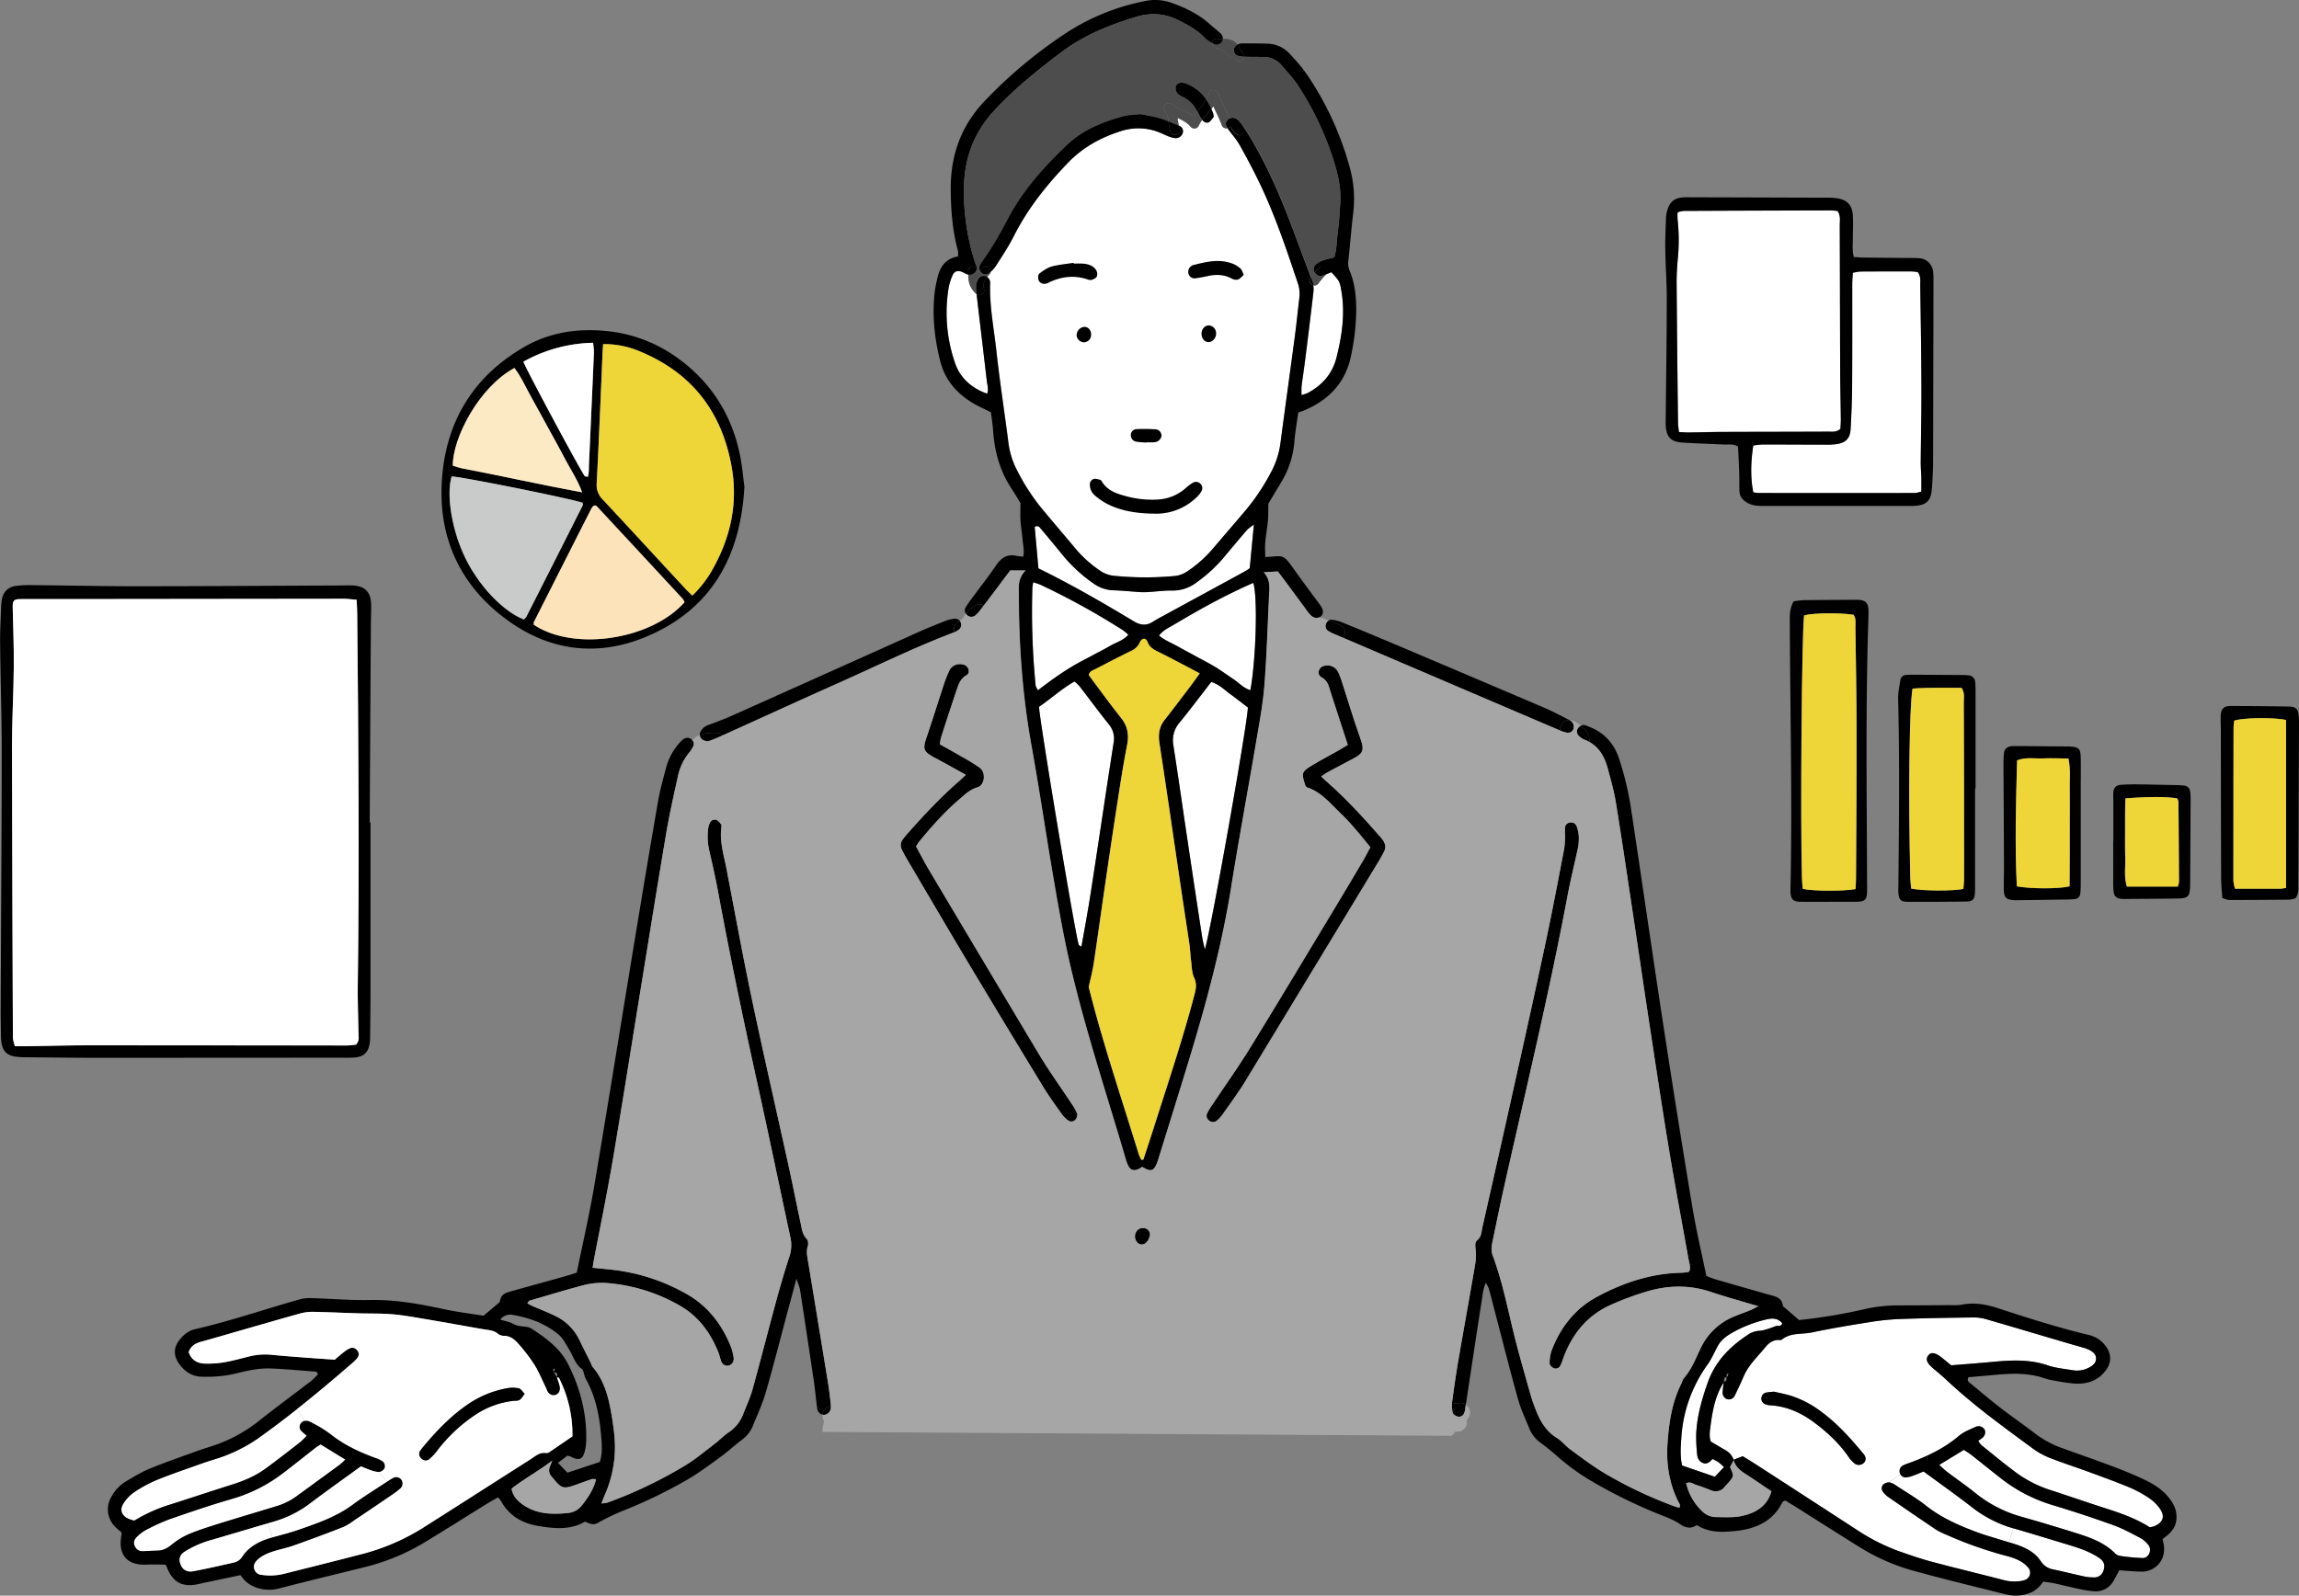 <svg xmlns="http://www.w3.org/2000/svg" viewBox="0 0 1433.75 995.36"><rect x="0" y="0" width="1433.75" height="995.36" fill="#808080" stroke="none"/><defs><style>.cls-1{fill:#fff;}.cls-2{fill:#eed538;}.cls-3{fill:#4d4d4d;}.cls-4{fill:#fce3b9;}.cls-5{fill:#a6a6a6;}.cls-6{fill:#c9caca;}.cls-7{fill:#fceac5;}</style></defs><g id="レイヤー_2" data-name="レイヤー 2"><g id="レイヤー_1-2" data-name="レイヤー 1"><path class="cls-1" d="M1309.13,971.89c3.06,2.08,3.84,4.62,2.7,7.78a5.91,5.91,0,0,1-6.2,4.36,27.33,27.33,0,0,1-5.72-.56c-6.42-1.4-12.8-3-19.22-4.38a11.56,11.56,0,0,1-8-5.16c-3.1-4.78-7.86-7.6-13-9.58-2.24-.86-4.52-1.56-6.82-2.22l2.74-8.72s.06,0,.1,0c11.84,3.4,23.62,7.06,35.42,10.62C1297.41,966,1303.61,968.17,1309.13,971.89Z"/><path class="cls-1" d="M1346.73,940.73c3.76,5.06,2.42,9.06-3.48,11.42a19.3,19.3,0,0,1-2.64.56c-8.72-5.6-18.56-8.94-28.48-12.12-11.2-3.6-22.32-7.5-33.52-11.1a75.28,75.28,0,0,1-22.5-11.74c-7-5.28-13.76-10.86-20.58-16.36a14.34,14.34,0,0,1-1.88-2.68,16.18,16.18,0,0,0,3.16-2.34c1.5-1.78,1.5-3.86.36-5.22a4.4,4.4,0,0,0-3.32-1.46l6.14-6.84c9.2,7.14,18.6,14,28,20.92a48.42,48.42,0,0,0,10.78,5.84c7.64,3,15.48,5.5,23.2,8.32,8.74,3.22,17.5,6.38,26.1,9.94a73.84,73.84,0,0,1,12.22,6.66A26.06,26.06,0,0,1,1346.73,940.73Z"/><path class="cls-1" d="M1339.93,963.93c2.28,2.92.12,8-3.58,8a124.61,124.61,0,0,1-14.64-1.42,5.47,5.47,0,0,1-2.78-1.64c-7.06-7-16.18-10-25.32-12.88-10.94-3.42-21.94-6.74-33-9.86a79.72,79.72,0,0,1-28.9-14.94c-5.52-4.48-11.42-8.48-17.08-12.78-1.7-1.28-3.22-2.82-5.24-4.62,5.36-3.26,10.22-6.2,15.4-9.36,1.66,1.14,3.28,2.06,4.72,3.22,6.24,4.9,12.38,9.92,18.66,14.78a97.57,97.57,0,0,0,31.86,16.44q19.23,5.76,38.12,12.6c5.88,2.12,11.42,5.2,17,8.12A15.77,15.77,0,0,1,1339.93,963.93Z"/><path class="cls-1" d="M1255.59,953.41l-2.74,8.72-4.14-1.24c-5.24-1.64-10.54-3.06-15.66-5-11.32-4.2-22.3-9-31.94-16.6-5.78-4.56-12.2-8.34-18.4-12.4a12.23,12.23,0,0,0-4.34-2.14,2.46,2.46,0,0,0-.54,0l7.42-4.92a3.68,3.68,0,0,0,3.68,1.72,15.31,15.31,0,0,0,4-1c2.28-.82,4.52-1.8,6.66-2.64,10.22,7.52,20.28,14.62,30,22.16A75.73,75.73,0,0,0,1255.59,953.41Z"/><path class="cls-1" d="M1111.47,825.49c-.82,2.42-2.82,1.26-4.14,1.78-1.78.68-3.56,1.34-5.4,1.88a19,19,0,0,1-4.68,1,14.21,14.21,0,0,0-7.62,2.74c-11.2,7.44-20.1,16.66-24.7,29.76-3.64,10.4-6.66,20.88-7.12,31.92a105.11,105.11,0,0,0,.54,12.28c.2,2.56,1.16,4.86,3.82,5.82,2.48.9,4.08-.8,5.84-2.54a34.09,34.09,0,0,1,3.62,1.94,37.17,37.17,0,0,1,3.5,3.12c-2.22,2.32-3.9,4.08-5.72,6l-20.4-7c-1.32-5.68-.88-11.4-.5-17.14a86.8,86.8,0,0,1,8.74-33.1,85.7,85.7,0,0,1,7.4-12.44c2.74-3.72,4.52-8.12,6.78-12.18,1.94-3.46,5-5.76,8.36-7.72a80.26,80.26,0,0,1,21.3-8.44C1104.81,822.23,1108.61,822,1111.47,825.49Z"/><path class="cls-1" d="M1302.93,842.07c2.22,1.16,4.36,2.64,4.28,5.5s-2.16,4.36-4.36,5.54a16.16,16.16,0,0,1-10.4,1.64c-5.12-.86-10.42-1.3-15.3-3-11.26-3.84-22.64-3.3-34.16-2.22-8.7.82-17.44,1.46-26.14,2.18-2.1-1.72-4-3.3-5.9-4.82-4.1-3.24-6.82-3.6-8.52-1.18-1.56,2.22-.78,4.44,2.78,7.56,2.68,2.34,5.5,4.52,8.1,7,8.52,8,17.48,15.44,26.68,22.6l-6.14,6.84a4.65,4.65,0,0,0-2,.44c-3.44,1.66-7.24,3-10.06,5.4-9.32,8-20.16,13.06-31.52,17.2a23,23,0,0,0-3.78,1.54,4,4,0,0,0-1.56,5,4.87,4.87,0,0,0,.28.56l-7.42,4.92a5.46,5.46,0,0,0-3.12,1.14,3.3,3.3,0,0,0-.58,4.48,12.44,12.44,0,0,0,3.4,3.46q14.85,10.29,29.86,20.4a46.11,46.11,0,0,0,6.62,3.24,243.85,243.85,0,0,0,37.16,13.1c5.06,1.34,10,3.08,13.58,7.2a4.82,4.82,0,0,1-2.18,7.94,9.85,9.85,0,0,1-2.38.58,26.87,26.87,0,0,1-9.78-.38c-15.1-3.92-30.28-7.54-45.36-11.56-7.12-1.9-14.12-4.3-21.08-6.76a125.4,125.4,0,0,1-26.3-13.42Q1126,933.53,1094.21,913c-2.5-1.62-5.06-3.14-7.4-4.58l-5.66,2.18a10.74,10.74,0,0,0-5-5.92c-3.06-1.76-6.08-3.56-9.24-5.42-1.18-3.38-.54-6.94-.08-10.38,1.24-9.24,2.94-18.4,8.1-26.44-.22,2-.5,3.94-.62,5.9a4.3,4.3,0,0,0,2.94,4.46,4,4,0,0,0,4.68-2.38c1.94-3.92,3.8-7.88,5.52-11.92,3.08-7.2,8.86-12.38,13.62-18.28,2-2.48,4.82-4.56,8.5-4.38.54,0,1.26.12,1.6-.16,5.5-4.58,12.46-3.22,18.72-4.52,11.78-2.48,23.68-4.46,35.58-6.36a155.69,155.69,0,0,1,18.78-2c15.6-.54,31.24-.78,46.86-1a27.76,27.76,0,0,1,8.06,1.24c17.1,4.94,34.16,10,51.22,15.06,2.9.86,5.8,1.64,8.68,2.5A21.13,21.13,0,0,1,1302.93,842.07Zm-140.4,70.3c1.26-1.36,1.26-3.42-.22-5.22-7.86-9.54-16.06-18.74-26-26.18a63.81,63.81,0,0,0-18.74-10.06c-3.88-1.24-7.94-2-11.1-2.76a36.46,36.46,0,0,0-5,.54,3.73,3.73,0,0,0-3,3.46A3.68,3.68,0,0,0,1101,876a9.39,9.39,0,0,0,3.16.66c10.22.58,19.14,4.64,27.18,10.62s15.6,12.94,21.44,21.4a20.74,20.74,0,0,0,3.82,4.22A4.4,4.4,0,0,0,1162.53,912.37Z"/><path class="cls-1" d="M1198.29,242.17c0,15.34-.32,30.7-.44,46.06,0,3.28.26,6.58.34,9.86.06,2.7,0,5.42,0,8.54a15.76,15.76,0,0,1-3.8.94q-48.93.06-97.9,0a22.54,22.54,0,0,1-3.12-.42c-1.68-8.46-1.68-18.28,0-29.24,2-.2,4.08-.58,6.2-.6,12.9,0,25.78.08,38.68.1a42.93,42.93,0,0,0,7.36-.38c5.6-.94,8.16-3.64,8.46-9.4.5-9,.88-18.08.94-27.12.14-21.12.06-42.24.08-63.34,0-2.18.22-4.36.34-6.94a30.8,30.8,0,0,1,4.72-.82q15.63-.12,31.28-.08c1.58,0,3.18.28,4.5.4,2.1,2.8,1.52,5.64,1.56,8.3C1197.87,199.39,1198.21,220.77,1198.29,242.17Z"/><path class="cls-1" d="M1148,261.61c0,2.14-.18,4.28-.26,5.92-2.64,2.32-5.22,1.68-7.6,1.68-21.94.1-43.88.1-65.82.18-7.12,0-14.24.26-21.36.34-1.84,0-3.7-.18-5.92-.28-.22-2.28-.56-4.12-.58-6q-.48-43.2-.86-86.36c0-5.2.24-10.44.72-15.62a117.8,117.8,0,0,0-.12-24.62,40.38,40.38,0,0,1,0-4.44,18.28,18.28,0,0,1,3.84-.9q46.08-.24,92.14-.32a32.69,32.69,0,0,1,3.84.42c2,3,1.3,6.12,1.32,9,.12,30.16.14,60.32.26,90.48C1147.65,241.33,1147.91,251.47,1148,261.61Z"/><path class="cls-1" d="M782,327.13c-.94,9.88-1.78,18.54-2.62,27.38-1.26.82-2.34,1.6-3.5,2.24q-26,14.16-51.92,28.26c-1.7.92-3.34,1.9-5,2.92-3.9,2.5-7.68,2.16-11.56-.16-19.5-11.7-39.14-23.1-59.78-33.2-.78-8.76-1.56-17.46-2.32-25.94,2.18-1.08,3,.22,3.82,1.2q6.63,7.86,13.12,15.82A94.46,94.46,0,0,0,682,364a22.33,22.33,0,0,0,12.2,4.18c5.76.18,11.48.8,17.22,1.16a40.16,40.16,0,0,0,4.9-.1c4.92-.3,9.84-1,14.76-.9a24.26,24.26,0,0,0,15.2-5.16,91.15,91.15,0,0,0,16.36-14.9c4.92-5.88,9.84-11.78,14.84-17.58C778.49,329.59,779.87,328.79,782,327.13Z"/><path class="cls-1" d="M781.59,363.59c2.82,9.12,1.72,47.28-1.82,66.94-4.38-1.28-7.26-4.72-10.78-7s-7.18-5-10.9-7.32c-4-2.4-8.14-4.52-12.22-6.74-3.84-2.1-7.7-4.14-11.52-6.28s-7.84-3.62-11.56-6.72c2.64-3.32,5.9-4.78,8.84-6.52C747.81,380.27,764.23,371.13,781.59,363.59Z"/><path class="cls-1" d="M767.25,433c3.76,2.7,7.38,5.6,11,8.38-.56,12.06-23.44,140.94-26.9,150.88-.66-3-1.32-5.38-1.68-7.76q-4.71-30.84-9.32-61.66c-2.88-19.22-5.58-38.46-8.58-57.64a17.06,17.06,0,0,1,3.78-14.44c6.74-8.22,13.12-16.76,19.8-25.36C760.37,426.85,763.57,430.35,767.25,433Z"/><path class="cls-1" d="M691.65,452a13.74,13.74,0,0,1,2.84,11.48q-1.62,10.56-3.26,21.12c-3.7,24.36-7.3,48.74-11.1,73.1-1.68,10.8-3.72,21.56-5.68,32.88-.9-.64-1.6-.86-1.72-1.26-2.4-7.72-24.14-138.12-24.76-148.4,7.3-4.94,13.9-11.14,22.14-15.8a29,29,0,0,1,3,2.78C679.29,435.87,685.31,444.05,691.65,452Z"/><path class="cls-1" d="M700.33,393.15a34.56,34.56,0,0,1,3.36,2.86c-3.38,3.64-7.7,4.78-11.38,6.92s-7.7,4.16-11.54,6.22-7.78,4-11.54,6.26-7.4,4.66-11,7.14-7,5.14-11,8.1c-.66-1.46-1.3-2.3-1.4-3.22a475.73,475.73,0,0,1-2-60.64c0-.8.22-1.6.52-3.6,2.12.76,3.66,1.16,5.06,1.84A460.17,460.17,0,0,1,700.33,393.15Z"/><path class="cls-1" d="M836.71,182.09c2.28,13.82.24,27.3-3.08,40.7-2.52,10.28-8.84,17.42-18,22.34a24.2,24.2,0,0,1-3.86,1.28,47.42,47.42,0,0,1,0-5.38c.72-5.72,1.6-11.4,2.32-17.12,1.74-13.88,3.46-27.74,5.06-41.64a15.88,15.88,0,0,0-.06-4.24,2.89,2.89,0,0,0,2.14-.34,4.41,4.41,0,0,0,1.28-1.3c.42-.52.82-1.06,1.22-1.6,1-1.22,2-2.4,3.16-3.52a.87.87,0,0,0,.12-.14c1.12-.44,2.22-.92,3.28-1.34C835.65,175.45,835.61,175.45,836.71,182.09Z"/><path class="cls-1" d="M615.47,237.61c.3,2.66,1.3,5.32.18,8-9.7-3.4-16.86-9.86-20-19.1a95.87,95.87,0,0,1-4-47,34.29,34.29,0,0,1,2.46-7.8c1-2.38,3-3.1,5.44-2.26,1.28.42,2.44,1.22,3.72,1.7a2.36,2.36,0,0,0,.62.16,21.34,21.34,0,0,0,.66,5.64,15.48,15.48,0,0,0,4.2,6.34,1.9,1.9,0,0,0,.38.32.25.25,0,0,1,0,.12C611.21,201.69,613.37,219.65,615.47,237.61Z"/><path class="cls-1" d="M809.61,177a20.15,20.15,0,0,1,.8,8.92c-.92,7.62-1.66,15.26-2.66,22.86-3,22.28-6.1,44.54-9,66.82a53.21,53.21,0,0,1-5.5,18,134.85,134.85,0,0,1-15.74,24c-7.06,8.4-14.24,16.68-21.34,25a77.58,77.58,0,0,1-15.34,13.6,17.19,17.19,0,0,1-8.38,3.1,196.86,196.86,0,0,1-37.76-.16,18.33,18.33,0,0,1-9-3.48,73.82,73.82,0,0,1-14.1-12.54c-7.22-8.62-14.52-17.16-21.72-25.8a132.61,132.61,0,0,1-15.6-24.12,50.69,50.69,0,0,1-5.32-17.18c-2.42-19-5.4-38-7.48-57.08-1.54-14.14-4.42-28.18-3.88-42.52a3.69,3.69,0,0,0-.06-.82,4.83,4.83,0,0,0-1.86-2.9,18.45,18.45,0,0,1,1.36-1.5,2.76,2.76,0,0,0,.84-1.66,18.76,18.76,0,0,0,3.4-3.94c3.8-6,7.82-11.94,11-18.28,8.74-17.34,20.66-32.22,34.06-46.08,9.22-9.56,20.36-15.58,32.82-19.52a35.17,35.17,0,0,1,24.14.9c2,.82,4,1.82,6,2.58a15,15,0,0,0,4,.94,4.61,4.61,0,0,0,4.34-3.12,3.68,3.68,0,0,0-2.3-4.66l-.1,0c-.4-1.64-.6-3.26-.84-4.84,3.1,1.46,6.14,3,8.4,5.72a3,3,0,0,0,4.72-.6,20,20,0,0,1,2.32-3.92l.18.24c1.06,1.3,2.8,2.14,4.36,1A16.1,16.1,0,0,0,757,72.71c-.24-1.12-.28-1.68-.46-2.18-.34-.88-.68-1.74-1.06-2.58.44-.54.88-1.08,1.28-1.64,1.8,3.86,3.72,7.64,5.22,11.64a3,3,0,0,0,3.66,2,.94.94,0,0,0,.12.18c2.6,3.52,5.58,6.82,7.68,10.62,4.9,8.86,9.68,17.82,13.94,27C796.23,137,802.91,157,809.61,177Z"/><path class="cls-1" d="M185.19,879l4.8,7.3a4.14,4.14,0,0,0-2.44,1.72,3.54,3.54,0,0,0,.38,4.54,37.23,37.23,0,0,0,3.4,3,49.54,49.54,0,0,1-4.16,4.1c-7.14,5.56-14.26,11.14-21.56,16.46-6.26,4.56-13.32,7.56-20.68,9.9-12.8,4-25.54,8.28-38.32,12.36a98.75,98.75,0,0,0-22.86,10.2,36.15,36.15,0,0,1-3.56-1.14c-4.16-1.82-5.72-5.42-3.4-9.22a23.25,23.25,0,0,1,6.58-7.16,81.44,81.44,0,0,1,14.36-7.86c9.14-3.72,18.48-6.86,27.78-10.18,3.86-1.38,7.82-2.52,11.72-3.82a96.58,96.58,0,0,0,26.06-13.64Q174.42,887.54,185.19,879Z"/><path class="cls-1" d="M215.39,910.41a43.71,43.71,0,0,1-3.78,3.5q-13.23,9.72-26.52,19.36a41.75,41.75,0,0,1-12.4,6.22c-12.54,3.82-25.12,7.54-37.64,11.46-6,1.88-12,3.8-17.74,6.26A45.19,45.19,0,0,0,107,963.67c-2.7,2.2-5.4,3.58-8.84,3.64-3,0-6,.24-9,.36a5,5,0,0,1-5.12-3.3c-1.1-2.42-.1-4.34,1.54-5.9a22.52,22.52,0,0,1,5.2-4,122.8,122.8,0,0,1,14.86-6.82c12.9-4.48,25.86-8.92,39-12.7a96.24,96.24,0,0,0,32-16.16c6.76-5.14,13.36-10.46,20.06-15.68.84-.64,1.78-1.18,3.36-2.22C205.25,904.19,210.13,907.17,215.39,910.41Z"/><path d="M1433.75,452q-.18,50.1-.4,100.18c0,2.72.28,5.52-1.82,8.18a15.05,15.05,0,0,1-3.62.84q-18.87.21-37.76.22c-1,0-2.06-.58-4.22-1.2-.26-4.16-.72-7.94-.72-11.72q-.18-46-.2-92c0-3.28-.2-6.58-.1-9.86.12-4.28,1.84-6.22,5.92-6.22q18.48,0,36.94.34c3.94.06,5.36,1.58,5.78,5.46A55.05,55.05,0,0,1,1433.75,452Zm-8.08,102V449.15c-7.46-1.7-26.34-1.46-32.3.4-.14,1.46-.38,3.06-.4,4.68q-.09,47.61-.1,95.24a29.39,29.39,0,0,0,1,4.92c9.66,0,18.94,0,28.24,0C1423.13,554.35,1424.17,554.11,1425.67,553.93Z"/><path class="cls-2" d="M1425.67,449.15V553.93c-1.5.18-2.54.42-3.6.44-9.3,0-18.58,0-28.24,0a29.39,29.39,0,0,1-1-4.92q0-47.61.1-95.24c0-1.62.26-3.22.4-4.68C1399.33,447.69,1418.21,447.45,1425.67,449.15Z"/><path d="M1365.85,493.71a32,32,0,0,1,.3,5.72q-.12,25.47-.28,50.94c0,.54,0,1.1,0,1.64-.22,7.5-1,8.38-8.68,8.5-10.4.16-20.82.18-31.22.26a25.58,25.58,0,0,1-3.28-.08c-2.62-.28-4.1-1.5-4.48-4a42.31,42.31,0,0,1-.32-5.74c0-8.76,0-17.52,0-26.28h.08V499.23c0-1.64-.16-3.3,0-4.92.28-3,1.7-4.5,4.68-4.72,3.26-.24,6.54-.34,9.82-.3,8.2.1,16.42.3,24.64.46,1.64,0,3.28.14,4.9.3A4.08,4.08,0,0,1,1365.85,493.71Zm-6.94,56.64q-.12-25-.34-50a7.93,7.93,0,0,0-.68-2.22c-5.76-1.2-18.2-1.24-32.4-.06-.24,5.86-.22,11.82-.2,17.78,0,6.3-.12,12.58.12,18.86.24,5.92-.94,11.94,1,18.32h31.72A11.44,11.44,0,0,0,1358.91,550.35Z"/><path class="cls-2" d="M1358.57,500.35q.24,25,.34,50a11.44,11.44,0,0,1-.76,2.68h-31.72c-2-6.38-.78-12.4-1-18.32-.24-6.28-.1-12.56-.12-18.86,0-6,0-11.92.2-17.78,14.2-1.18,26.64-1.14,32.4.06A7.93,7.93,0,0,1,1358.57,500.35Z"/><path d="M1357.11,943.29c.8,4.92-.24,9.3-3.76,12.88-1.34,1.36-2.9,2.5-4.7,4a43.89,43.89,0,0,1,.9,4.46c.9,9-5.56,16-14.56,15.78-4.36-.12-8.72-.54-13.34-.86-1.2,2.26-2.28,4.42-3.5,6.5a12.65,12.65,0,0,1-12.36,6.58,61.89,61.89,0,0,1-8.94-1.36c-5.36-1.12-10.66-2.48-16-3.64-2.12-.46-4.3-.64-6.7-1-3.88,6.26-9.84,8.56-16.76,8.7a23.63,23.63,0,0,1-6.48-.74c-19.12-4.8-38.3-9.42-57.32-14.66a128,128,0,0,1-33.78-14.76c-13.26-8.26-26.44-16.66-39.66-25-2.3-1.44-4.62-2.82-6.76-4.12-.82.4-1.52.52-1.7.88-5.5,11.16-15.1,16.12-26.84,17.8-2.18.32-4.36.48-6.56.64-6.94.5-13.72,0-20.08-4-3.5,2.3-6.64,2-10.36-.54-4-2.78-8.76-4.44-13.34-6.28a317,317,0,0,1-41.3-20.24,138.43,138.43,0,0,1-22.6-16.38c-3.08-2.72-6.32-5.26-9.6-7.74a20.54,20.54,0,0,1-7.16-8.82c-2.42-6.1-5.34-12.08-7.1-18.38-5.16-18.46-9.84-37.06-14.7-55.62-1.18-4.5-2.3-9-3.54-13.5a23.86,23.86,0,0,0-1.92-3.68c-1.66,3.94-1.9,7.14-2.36,10.16-3.46,21.92-6.72,43.9-10.06,65.82a6,6,0,0,0-5.64-.52,6.61,6.61,0,0,0-3-.34c0-.46.08-.94.14-1.4,1.16-8.68,2.42-17.36,3.92-26,3.44-20,7.08-39.94,10.48-59.94a38,38,0,0,0,.12-8.92c-.14-2-.54-4.1,1.06-5.4,2.7-2.2,2.6-5.34,3.24-8.2q9.63-42.48,19.1-85c6.9-31,13.82-62.06,20.44-93.14,4.12-19.3,7.76-38.7,11.48-58.06a52.76,52.76,0,0,0,.48-8.16,44.5,44.5,0,0,1,0-4.9,3.43,3.43,0,0,1,3.32-3.1,3.59,3.59,0,0,1,3.94,2.32c1.78,4.76,1.66,9.66.58,14.56-2.16,9.9-4.58,19.76-6.44,29.72-11.52,61.14-26.2,121.6-39.74,182.3-2.38,10.7-4.56,21.44-6.8,32.18-.64,3-1.1,5.9,0,8.9,6.46,17.26,9.76,35.36,14.3,53.14,3,11.68,6.38,23.26,9.66,34.86.76,2.62,1.72,5.2,2.7,7.74,2.78,7.28,6.38,13.84,13.36,18.16,3.22,2,5.66,5.2,8.74,7.44,7.1,5.16,14.1,10.52,21.64,14.94a267.91,267.91,0,0,0,43.06,20.32c1,.34,2,.6,3,.92.92-2.08-.42-3.3-1.06-4.64-5.36-11.14-7.18-23-6.36-35.2.86-12.9,2.7-25.64,8.54-37.44.6-1.22.9-2.7,1.76-3.68,4.92-5.6,7.42-12.58,10.62-19.08A39.32,39.32,0,0,1,1082.09,821c3-1.26,6.14-2.34,9.18-3.58,1.5-.6,2.9-1.4,5.3-2.58-10.42-3.12-19.94-5.7-29.26-8.84-13.78-4.68-27.54-4.34-41.2-.08a182.87,182.87,0,0,0-22.26,8.38c-14.46,6.7-23.62,18.32-29,33.12a29.71,29.71,0,0,1-1.78,4.54,3.25,3.25,0,0,1-4.26,1.46c-1.06-.5-2.42-1.94-2.4-2.94a22.76,22.76,0,0,1,1.24-8c5.46-14.3,14.38-25.92,27.94-33.32,16.56-9,34.14-14.86,53.22-15.22a34.18,34.18,0,0,0,4-.44c.24,0,.44-.28.76-.48.94-2.7-.16-5.3-.62-8-4.14-23.2-8.52-46.36-12.36-69.6-4.46-27-8.5-54.16-12.64-81.24-3.58-23.58-7-47.18-10.58-70.74-3.18-21.14-6.28-42.3-9.74-63.4-1.16-7-3.16-13.88-5-20.76s-5.14-12.9-11.38-16.4a10,10,0,0,0-1.08-5.3,14.21,14.21,0,0,0-4.22-4.92,3.74,3.74,0,0,1,2.54-.28,22.73,22.73,0,0,1,2.3.88c9.62,3.64,15.86,10.46,19,20.2a191.9,191.9,0,0,1,7.42,31.16c6.82,45.24,13.34,90.56,20.26,135.8q8.64,56.49,18,112.84c2.38,14.3,5.74,28.42,8.68,42.72,2.14.78,3.86,1.56,5.66,2.08q16.59,4.8,33.18,9.52c4,1.12,8.24,1.66,8.92,7,.08.6,1.1,1.1,1.7,1.64,2.68,2.32,5.36,4.64,8.34,7.24a342.33,342.33,0,0,0,40.16-6.64,93.19,93.19,0,0,1,21.18-2.5c10.7,0,21.38-.08,32.08-.18,2.74,0,5.56.22,8.22-.3,8.1-1.6,15.76,0,23.38,2.52,18.48,6.06,37,11.94,55.94,16.46a17.81,17.81,0,0,1,10.1,6.64c3.74,4.8,4,10.28.38,15.2-4.8,6.6-11.64,8.88-19.46,8.44a110.7,110.7,0,0,1-12.2-1.78,38,38,0,0,1-6.4-1.42c-9.84-3.52-19.94-3.24-30.1-2.34l-17.58,1.56c-1.18,2.12.16,3,1.14,3.78,6.34,5.24,12.62,10.56,19.12,15.58,6.72,5.2,13.76,10,20.5,15.18a63.32,63.32,0,0,0,17.16,9.52c10.56,3.82,21.18,7.48,31.7,11.44,6.9,2.62,13.78,5.38,20.44,8.58,5.94,2.84,11.48,6.42,15.5,11.9A19,19,0,0,1,1357.11,943.29Zm-13.86,8.86c5.9-2.36,7.24-6.36,3.48-11.42a26.06,26.06,0,0,0-6.46-6.2,73.84,73.84,0,0,0-12.22-6.66c-8.6-3.56-17.36-6.72-26.1-9.94-7.72-2.82-15.56-5.32-23.2-8.32a48.42,48.42,0,0,1-10.78-5.84c-9.38-6.9-18.78-13.78-28-20.92s-18.16-14.58-26.68-22.6c-2.6-2.44-5.42-4.62-8.1-7-3.56-3.12-4.34-5.34-2.78-7.56,1.7-2.42,4.42-2.06,8.52,1.18,1.92,1.52,3.8,3.1,5.9,4.82,8.7-.72,17.44-1.36,26.14-2.18,11.52-1.08,22.9-1.62,34.16,2.22,4.88,1.68,10.18,2.12,15.3,3a16.16,16.16,0,0,0,10.4-1.64c2.2-1.18,4.3-2.76,4.36-5.54s-2.06-4.34-4.28-5.5a21.13,21.13,0,0,0-3.86-1.4c-2.88-.86-5.78-1.64-8.68-2.5-17.06-5-34.12-10.12-51.22-15.06a27.76,27.76,0,0,0-8.06-1.24c-15.62.18-31.26.42-46.86,1a155.69,155.69,0,0,0-18.78,2c-11.9,1.9-23.8,3.88-35.58,6.36-6.26,1.3-13.22-.06-18.72,4.52-.34.28-1.06.2-1.6.16-3.68-.18-6.5,1.9-8.5,4.38-4.76,5.9-10.54,11.08-13.62,18.28-1.72,4-3.58,8-5.52,11.92a4,4,0,0,1-4.68,2.38,4.3,4.3,0,0,1-2.94-4.46c.12-2,.4-3.94.62-5.9l.24-.38v-.2c1.82-.32,1.66-1.68,1.5-3a.52.52,0,0,1,.16-.06.62.62,0,0,0,0-.16c.26,0,.58.08.6,0,.2-.6.32-1.24.48-1.86-.18,0-.48-.16-.5-.12a7.62,7.62,0,0,0-.64,1.36,1.61,1.61,0,0,0,.06.6.34.34,0,0,0-.14,0c0,.08,0,.16,0,.24-1.56.46-1.52,1.74-1.5,3a.58.58,0,0,1-.18,0l-.06.54c-5.16,8-6.86,17.2-8.1,26.44-.46,3.44-1.1,7,.08,10.38,3.16,1.86,6.18,3.66,9.24,5.42a10.74,10.74,0,0,1,5,5.92l-.1,0a2.53,2.53,0,0,0,.12.36l-2.26,4.14c2.48,5.54,2.5,5.56-.7,9.44-.88,1-1.82,2-2.74,3.06a6.88,6.88,0,0,1-8.14,2.12c-3.08-1.16-6.12-2.46-9.26-3.36-2-.58-3.76-2.4-6.52-1.12a35.12,35.12,0,0,0,10,17.46,12.41,12.41,0,0,0,8.94,3.64c5.22,0,10.58.42,15.58-.66,8.48-1.82,15.86-5.74,18.68-15.44-5.84-3.92-11.44-7.82-17.2-11.5-3-2-5.3-4.34-6.34-7.78l.08-.14a1,1,0,0,0-.1-.26l5.66-2.18c2.34,1.44,4.9,3,7.4,4.58q31.74,20.55,63.46,41.16a125.4,125.4,0,0,0,26.3,13.42c7,2.46,14,4.86,21.08,6.76,15.08,4,30.26,7.64,45.36,11.56a26.87,26.87,0,0,0,9.78.38,9.85,9.85,0,0,0,2.38-.58,4.82,4.82,0,0,0,2.18-7.94c-3.58-4.12-8.52-5.86-13.58-7.2a243.85,243.85,0,0,1-37.16-13.1,46.11,46.11,0,0,1-6.62-3.24q-15-10.08-29.86-20.4a12.44,12.44,0,0,1-3.4-3.46,3.3,3.3,0,0,1,.58-4.48,5.46,5.46,0,0,1,3.12-1.14,2.46,2.46,0,0,1,.54,0,12.23,12.23,0,0,1,4.34,2.14c6.2,4.06,12.62,7.84,18.4,12.4,9.64,7.62,20.62,12.4,31.94,16.6,5.12,1.9,10.42,3.32,15.66,5l4.14,1.24c2.3.66,4.58,1.36,6.82,2.22,5.18,2,9.94,4.8,13,9.58a11.56,11.56,0,0,0,8,5.16c6.42,1.36,12.8,3,19.22,4.38a27.33,27.33,0,0,0,5.72.56,5.91,5.91,0,0,0,6.2-4.36c1.14-3.16.36-5.7-2.7-7.78-5.52-3.72-11.72-5.92-18-7.82-11.8-3.56-23.58-7.22-35.42-10.62,0,0-.06,0-.1,0a75.73,75.73,0,0,1-26-13.32c-9.72-7.54-19.78-14.64-30-22.16-2.14.84-4.38,1.82-6.66,2.64a15.31,15.31,0,0,1-4,1,3.68,3.68,0,0,1-3.68-1.72,4.87,4.87,0,0,1-.28-.56,4,4,0,0,1,1.56-5,23,23,0,0,1,3.78-1.54c11.36-4.14,22.2-9.18,31.52-17.2,2.82-2.42,6.62-3.74,10.06-5.4a4.65,4.65,0,0,1,2-.44,4.4,4.4,0,0,1,3.32,1.46c1.14,1.36,1.14,3.44-.36,5.22a16.18,16.18,0,0,1-3.16,2.34,14.34,14.34,0,0,0,1.88,2.68c6.82,5.5,13.58,11.08,20.58,16.36a75.28,75.28,0,0,0,22.5,11.74c11.2,3.6,22.32,7.5,33.52,11.1,9.92,3.18,19.76,6.52,28.48,12.12A19.3,19.3,0,0,0,1343.25,952.15Zm-6.9,19.78c3.7,0,5.86-5.08,3.58-8a15.77,15.77,0,0,0-4.8-4.34c-5.54-2.92-11.08-6-17-8.12q-18.87-6.81-38.12-12.6a97.57,97.57,0,0,1-31.86-16.44c-6.28-4.86-12.42-9.88-18.66-14.78-1.44-1.16-3.06-2.08-4.72-3.22-5.18,3.16-10,6.1-15.4,9.36,2,1.8,3.54,3.34,5.24,4.62,5.66,4.3,11.56,8.3,17.08,12.78a79.72,79.72,0,0,0,28.9,14.94c11,3.12,22,6.44,33,9.86,9.14,2.86,18.26,5.88,25.32,12.88a5.47,5.47,0,0,0,2.78,1.64A124.61,124.61,0,0,0,1336.35,971.93Zm-229-144.66c1.32-.52,3.32.64,4.14-1.78-2.86-3.52-6.66-3.26-10.38-2.3a80.26,80.26,0,0,0-21.3,8.44c-3.34,2-6.42,4.26-8.36,7.72-2.26,4.06-4,8.46-6.78,12.18a85.7,85.7,0,0,0-7.4,12.44,86.8,86.8,0,0,0-8.74,33.1c-.38,5.74-.82,11.46.5,17.14l20.4,7c1.82-1.92,3.5-3.68,5.72-6a37.17,37.17,0,0,0-3.5-3.12,34.09,34.09,0,0,0-3.62-1.94c-1.76,1.74-3.36,3.44-5.84,2.54-2.66-1-3.62-3.26-3.82-5.82a105.11,105.11,0,0,1-.54-12.28c.46-11,3.48-21.52,7.12-31.92,4.6-13.1,13.5-22.32,24.7-29.76a14.21,14.21,0,0,1,7.62-2.74,19,19,0,0,0,4.68-1C1103.77,828.61,1105.55,828,1107.33,827.27Z"/><path d="M1297.63,472.89c.12,6.58,0,13.16,0,19.74v20.56h0q0,18.9,0,37.82a55.39,55.39,0,0,1-.3,6.56,3.62,3.62,0,0,1-3.24,3.24,40.36,40.36,0,0,1-4.92.3q-14.79.24-29.6.44c-1.1,0-2.2.06-3.28,0-5.3-.32-6.58-1.62-6.64-7.16-.06-4.66.14-9.32.12-14q-.12-31.23-.32-62.48a74.74,74.74,0,0,1,.3-8.2c.28-2.46,1.9-3.84,4.38-4.2a22.39,22.39,0,0,1,3.28-.12c10.14.06,20.28.16,30.42.24.82,0,1.64,0,2.46,0C1296.51,466,1297.53,466.85,1297.63,472.89Zm-6.84,40.84c0-6.84.1-13.7,0-20.54-.16-6.48.7-13-.82-20-5.38,0-10.54-.28-15.68-.06-5.32.22-10.82-.9-16.3,1.2-.7,26.28-1.48,52.22-.16,78.58,8.76,1.64,26.58,1.62,32.88,0,0-6.36.1-12.9.1-19.42S1290.79,520.31,1290.79,513.73Z"/><path class="cls-2" d="M1290.75,493.19c.14,6.84,0,13.7,0,20.54,0,6.58,0,13.14,0,19.72s-.06,13.06-.1,19.42c-6.3,1.64-24.12,1.66-32.88,0-1.32-26.36-.54-52.3.16-78.58,5.48-2.1,11-1,16.3-1.2,5.14-.22,10.3,0,15.68.06C1291.45,480.17,1290.59,486.71,1290.75,493.19Z"/><path d="M1232.05,431.71q0,30,0,60h-.32v59.18c0,2.18.06,4.38-.12,6.56-.26,3.54-1.48,4.88-5.24,4.94q-18.51.24-37,.16c-3.92,0-5.2-1.52-5.46-5.62-.1-1.64,0-3.28,0-4.92.38-38.62.8-77.24-.16-115.86-.1-4,.8-8.1,1.42-12.1a3.66,3.66,0,0,1,3.46-3,31.23,31.23,0,0,1,4.1-.16q15.6.09,31.22.2a23.29,23.29,0,0,1,4.1.26,4.27,4.27,0,0,1,3.72,3.84A60,60,0,0,1,1232.05,431.71Zm-7.16,116.62c0-9.58,0-19.16,0-28.74,0-27.1,0-54.2-.16-81.28,0-2.92.8-6-1.42-9.26-10.08.08-20.36-.24-30.52.5-2,11.92-2.64,67.3-1.38,118.5.06,2.14.38,4.26.56,6.24,6.88,1.48,25.4,1.62,32.5.24C1224.57,552.57,1224.87,550.45,1224.89,548.33Z"/><path class="cls-2" d="M1224.85,519.59c0,9.58.08,19.16,0,28.74,0,2.12-.32,4.24-.46,6.2-7.1,1.38-25.62,1.24-32.5-.24-.18-2-.5-4.1-.56-6.24-1.26-51.2-.66-106.58,1.38-118.5,10.16-.74,20.44-.42,30.52-.5,2.22,3.24,1.4,6.34,1.42,9.26C1224.81,465.39,1224.81,492.49,1224.85,519.59Z"/><path d="M1205.51,169a42.26,42.26,0,0,1,.28,6.56q-.09,55.56-.24,111.08c0,6.3-.28,12.62-.82,18.9-.6,7-3.52,9.56-10.56,10-1.92.12-3.84.08-5.76.08q-44,0-88,0c-3.58,0-7.08,0-10.38-1.8s-5.14-4.1-5.26-7.74,0-7.12-.12-10.68c-.2-5.72-.5-11.44-.72-16.8-3.16-1.94-6-1.18-8.64-1.3-8.76-.42-17.54-.66-26.28-1.24-7-.48-9.72-3.44-10.18-10.4-.14-2.18,0-4.38,0-6.58.24-24.12.6-48.26.64-72.4,0-10.4-.78-20.82-.94-31.24-.1-6.56.24-13.14.46-19.72a19.58,19.58,0,0,1,.66-4c1.56-5.86,4.46-8.24,10.42-8.66,1.38-.08,2.76,0,4.12,0q42,.12,83.92.26a47.91,47.91,0,0,1,7.4.34c6.64,1,9.68,4.28,10,11,.24,4.64,0,9.32,0,14,0,3.76-.52,7.58.6,11.66,2.18.12,4.06.32,5.92.34,9.6.12,19.2.18,28.8.28a51.24,51.24,0,0,1,6.56.2A9.13,9.13,0,0,1,1205.51,169Zm-7.66,119.22c.12-15.36.48-30.72.44-46.06-.08-21.4-.42-42.78-.74-64.18,0-2.66.54-5.5-1.56-8.3-1.32-.12-2.92-.4-4.5-.4q-15.66,0-31.28.08a30.8,30.8,0,0,0-4.72.82c-.12,2.58-.34,4.76-.34,6.94,0,21.1.06,42.22-.08,63.34-.06,9-.44,18.1-.94,27.12-.3,5.76-2.86,8.46-8.46,9.4a42.93,42.93,0,0,1-7.36.38c-12.9,0-25.78-.1-38.68-.1-2.12,0-4.22.4-6.2.6-1.72,11-1.72,20.78,0,29.24a22.54,22.54,0,0,0,3.12.42q49,.09,97.9,0a15.76,15.76,0,0,0,3.8-.94c0-3.12,0-5.84,0-8.54C1198.11,294.81,1197.83,291.51,1197.85,288.23Zm-50.08-20.7c.08-1.64.28-3.78.26-5.92-.12-10.14-.38-20.28-.42-30.44-.12-30.16-.14-60.32-.26-90.48,0-2.92.7-6-1.32-9a32.69,32.69,0,0,0-3.84-.42q-46.08.12-92.14.32a18.28,18.28,0,0,0-3.84.9,40.38,40.38,0,0,0,0,4.44,117.8,117.8,0,0,1,.12,24.62c-.48,5.18-.76,10.42-.72,15.62q.33,43.17.86,86.36c0,1.84.36,3.68.58,6,2.22.1,4.08.3,5.92.28,7.12-.08,14.24-.3,21.36-.34,21.94-.08,43.88-.08,65.82-.18C1142.55,269.21,1145.13,269.85,1147.77,267.53Z"/><path d="M1165.27,380.67c.06,1.1,0,2.2,0,3.3-1.88,55.1-1.06,110.22-.9,165.34,0,2.74.12,5.48-.06,8.22-.22,3.54-1.5,4.74-5.22,4.92-2.74.16-5.48.08-8.24.08-9.32,0-18.64.08-28,0-4.54-.06-5.9-1.46-6.2-5.8a30.27,30.27,0,0,1,0-3.3c1.12-55.12-.26-110.22-.44-165.34,0-4.1-.28-8.24,2.4-13,2.1-.24,4.24-.66,6.38-.7,10.42-.14,20.84-.16,31.26-.24.82,0,1.66,0,2.48,0C1163.59,374.51,1165.05,376,1165.27,380.67Zm-7.78,167c.16-30.42.4-60.86.34-91.28,0-21.66-.42-43.32-.72-65,0-2.68.58-5.52-1.18-7.92-8.78-1.36-25.42-1.14-30.8.4-1.42,9.28-2.42,125.82-1.36,163.48.06,2.42.32,4.82.48,7.08,6.62,1.46,24.86,1.56,32.94.16C1157.31,552,1157.49,549.81,1157.49,547.63Z"/><path d="M1162.31,907.15c1.48,1.8,1.48,3.86.22,5.22a4.4,4.4,0,0,1-6,.52,20.74,20.74,0,0,1-3.82-4.22c-5.84-8.46-13.28-15.34-21.44-21.4s-17-10-27.18-10.62A9.39,9.39,0,0,1,1101,876a3.68,3.68,0,0,1-2.5-3.84,3.73,3.73,0,0,1,3-3.46,36.46,36.46,0,0,1,5-.54c3.16.78,7.22,1.52,11.1,2.76A63.81,63.81,0,0,1,1136.27,881C1146.25,888.41,1154.45,897.61,1162.31,907.15Z"/><path class="cls-2" d="M1157.83,456.35c.06,30.42-.18,60.86-.34,91.28,0,2.18-.18,4.36-.3,7-8.08,1.4-26.32,1.3-32.94-.16-.16-2.26-.42-4.66-.48-7.08-1.06-37.66-.06-154.2,1.36-163.48,5.38-1.54,22-1.76,30.8-.4,1.76,2.4,1.14,5.24,1.18,7.92C1157.41,413,1157.81,434.69,1157.83,456.35Z"/><path d="M990.23,457.63a10,10,0,0,1,1.08,5.3,23,23,0,0,0-3-1.42,10.45,10.45,0,0,1-3.42-2.24,3.7,3.7,0,0,1-1.1-4.44,4.57,4.57,0,0,1,2.22-2.12A14.21,14.21,0,0,1,990.23,457.63Z"/><path d="M978.83,449.21a4.55,4.55,0,0,1,2.66,4.3,3.6,3.6,0,0,1-3.76,3.64,18.3,18.3,0,0,1-4.66-1.36l-.16-.08a5.83,5.83,0,0,1,5.92-6.5Z"/><path d="M978.83,449.21a5.83,5.83,0,0,0-5.92,6.5q-67.5-28.83-135-57.72c1.52-2.7,1.28-6.38-2.08-8-2.28-1.12-5-2-7.3-2.88a2.94,2.94,0,0,1,2.08-.52,24.57,24.57,0,0,1,6.28,1.6q16.32,6.66,32.58,13.54,46.83,19.83,93.64,39.78c5.26,2.24,10.34,5,15.46,7.58A1.49,1.49,0,0,1,978.83,449.21Z"/><path d="M914.15,876.17c-.14.82-.26,1.62-.38,2.44a9.53,9.53,0,0,1-.78,3.14,3.47,3.47,0,0,1-4.16,1.84c-1.16-.38-2.72-1.4-2.92-2.38a23.21,23.21,0,0,1-.38-5.9,6.61,6.61,0,0,1,3,.34A6,6,0,0,1,914.15,876.17Z"/><path d="M862.51,524.25c1.46,2.18,2,4.5.64,7-1,1.92-2,3.88-3.16,5.76q-41.49,68.52-83.06,137c-4.4,7.24-9.48,14.08-14.34,21a20.25,20.25,0,0,1-3.88,4.18,3.62,3.62,0,0,1-4.58-.1,3.53,3.53,0,0,1-1.38-4.34,34.66,34.66,0,0,1,3.32-5.6c7.9-11.86,16.18-23.46,23.64-35.58,17.38-28.22,34.36-56.66,51.48-85q9.54-15.84,18.94-31.76c1.52-2.58,2.86-5.26,4.5-8.3-6-7.26-11.72-14.58-18.46-21C829.71,501.29,824,494,815,491.15a5,5,0,0,1-1-1.32c-2.48-7.76-2.34-8.4,4.48-12.52,5.16-3.1,10.5-5.9,15.74-8.88,1.88-1.06,3.7-2.22,6.32-3.78-4.12-12.62-8.06-24.58-11.86-36.56a9.36,9.36,0,0,0-4.48-5.56,3.45,3.45,0,0,1-1.66-4.22,4.31,4.31,0,0,1,3.6-3,7.38,7.38,0,0,1,8.32,3.8,41.25,41.25,0,0,1,2.38,6.12c2.52,7.82,4.94,15.66,7.48,23.48,1.5,4.68,3.24,9.3,4.72,14,1.64,5.18.64,7.44-4.18,10-5.54,3-11.12,5.88-16.66,8.88-1.36.72-2.6,1.7-4.24,2.8,1.36,1.26,2.3,2.22,3.32,3.1,12,10.48,22.72,22.2,33.18,34.18A28.08,28.08,0,0,1,862.51,524.25Z"/><path d="M845.81,193a141.71,141.71,0,0,1-3.18,28.58c-3.4,17.12-13.94,28.08-29.68,34.58-1,.42-2,.72-3.3,1.16-.86,6.34-2,12.54-2.48,18.8A57.16,57.16,0,0,1,799,300.85c-2.8,4.7-5.64,9.38-8,13.34-.08,4,0,7.28-.26,10.48-.44,4.64-1.28,9.24-1.68,13.88-.26,3,0,6,0,8.94,11.9-.6,10.78-2.42,18.32,8.2,4.44,6.26,9.06,12.4,13.6,18.58,1,1.34,2,2.6,2.9,4,1.72,2.7,1.46,5.14-.56,6.52a3.61,3.61,0,0,1-.86.46,5.38,5.38,0,0,0-1.48.28,6,6,0,0,1-4.1-2.4,48.43,48.43,0,0,1-3-3.9q-5.85-7.92-11.72-15.88c-1.62-2.2-3.28-4.36-5.16-6.84l-8.78.52c3.92,4.2,3.66,8.62,3.44,13-1,19.18-1.5,38.38-3,57.5-.92,11.72-3.14,23.36-5.1,35-5.14,30.28-10.76,60.46-15.6,90.76-5.72,35.82-15.06,70.74-25.54,105.38-6.28,20.72-12.76,41.36-19.16,62-.48,1.58-.92,3.18-1.52,4.7-2.12,5.34-3.88,5.82-9.3,2.54a19.51,19.51,0,0,1-2,1.24c-3.2,1.5-5.28.92-6.76-2a21.5,21.5,0,0,1-1.46-3.82c-11.94-40.76-25.42-81.1-35-122.52-3.92-17.08-6.94-34.38-9.92-51.66-4.84-28.08-8.94-56.3-14-84.34-5.86-32.52-8-65.28-7.84-98.26a14.43,14.43,0,0,1,4.2-10.66H630l-8.5,11.34c-2.66,3.52-5.3,7.08-8,10.58a5.35,5.35,0,0,0-5.66.14,24.66,24.66,0,0,0-5.54,4.8,3.38,3.38,0,0,1-.18-3.6,37.36,37.36,0,0,1,2.66-4.14c5.54-7.5,11.32-14.84,16.56-22.52,3.16-4.62,6.82-6.94,12.4-5.78,1.3.26,2.62.32,4.38.54.78-3.82-.12-7.3-.42-10.76-.3-3.82-1-7.62-1.26-11.44-.24-3.5-.06-7-.06-11.22-1.48-2.42-3.22-5.54-5.2-8.48-7.38-11-10.9-23.22-11.8-36.32-.28-4.08-.94-8.12-1.4-11.82-4.42-2.28-8.46-4-12.14-6.3-9.64-6-16.58-14.26-19.44-25.5-3.66-14.48-5.24-29.12-3.38-44,.3-2.44.92-4.84,1.42-7.24,1.52-7.2,4.84-12.82,13-14.2a14.72,14.72,0,0,0,0-3.42C594,144,593,131.21,592.91,118.27c-.18-21.58,6.6-40.28,21.78-55.9a291.13,291.13,0,0,1,49.12-41.08A138.48,138.48,0,0,1,714.47.59a29.89,29.89,0,0,1,15.44.94c8.82,3.08,17.26,7,24.34,13.34,2.24,2,4.62,3.86,6.86,5.88a4.22,4.22,0,0,1,1.5,3.42,2.51,2.51,0,0,0-1.3.42,12.62,12.62,0,0,0-2.48-.44A2.62,2.62,0,0,0,756,26.91,18.72,18.72,0,0,1,751,23.37c-4.4-4.76-10-7.58-15.58-10.5-8.78-4.6-17.84-5.1-27.12-2.28-16.34,4.94-32.12,11.32-45.88,21.6-15.14,11.32-29.88,23.18-42.76,37.2C607.19,83,601.41,99,601.17,117.27a143.6,143.6,0,0,0,7.08,46.94,14.23,14.23,0,0,0,.66,1.5,3.69,3.69,0,0,1,.34,1.66c-1.48-1.94-5.42-1.34-5.42,1.78,0,.7,0,1.42,0,2.14a2.36,2.36,0,0,1-.62-.16c-1.28-.48-2.44-1.28-3.72-1.7-2.46-.84-4.42-.12-5.44,2.26a34.29,34.29,0,0,0-2.46,7.8,95.87,95.87,0,0,0,4,47c3.14,9.24,10.3,15.7,20,19.1,1.12-2.7.12-5.36-.18-8-2.1-18-4.26-35.92-6.36-53.9a.25.25,0,0,0,0-.12,3,3,0,0,0,4.64-3.24c-.9-3.06.06-5.42,1.86-7.58a4.83,4.83,0,0,1,1.86,2.9,3.69,3.69,0,0,1,.06.82c-.54,14.34,2.34,28.38,3.88,42.52,2.08,19.08,5.06,38,7.48,57.08a50.69,50.69,0,0,0,5.32,17.18,132.61,132.61,0,0,0,15.6,24.12c7.2,8.64,14.5,17.18,21.72,25.8a73.82,73.82,0,0,0,14.1,12.54,18.33,18.33,0,0,0,9,3.48,196.86,196.86,0,0,0,37.76.16,17.19,17.19,0,0,0,8.38-3.1,77.58,77.58,0,0,0,15.34-13.6c7.1-8.36,14.28-16.64,21.34-25a134.85,134.85,0,0,0,15.74-24,53.21,53.21,0,0,0,5.5-18c2.94-22.28,6.06-44.54,9-66.82,1-7.6,1.74-15.24,2.66-22.86a20.15,20.15,0,0,0-.8-8.92c-6.7-20-13.38-40-22.28-59.22-4.26-9.2-9-18.16-13.94-27-2.1-3.8-5.08-7.1-7.68-10.62a.94.94,0,0,1-.12-.18,2.79,2.79,0,0,0,.76-.24c1.3-.56,1.52-.92,1.52-.92s-.22.72.66,2.08a9.9,9.9,0,0,0,2.78,2.84c3.1,2.32,6.1-2.88,3-5.16-1-.76-1.22-2-1.7-3.18a13.65,13.65,0,0,1,2.14,2.42c2,2.94,3.92,6,5.72,9,12.18,20.64,21.08,42.74,29.28,65.16,2.56,7,5.28,13.94,7.78,20.94a3.23,3.23,0,0,0-.8,2.16,3.28,3.28,0,0,0,2.38,2.94,15.88,15.88,0,0,1,.06,4.24c-1.6,13.9-3.32,27.76-5.06,41.64-.72,5.72-1.6,11.4-2.32,17.12a47.42,47.42,0,0,0,0,5.38,24.2,24.2,0,0,0,3.86-1.28c9.12-4.92,15.44-12.06,18-22.34,3.32-13.4,5.36-26.88,3.08-40.7-1.1-6.64-1.06-6.64-6.36-12.3-1.06.42-2.16.9-3.28,1.34a3,3,0,0,0-4.36-4.1q-.9.9-1.74,1.86a4.32,4.32,0,0,0-.74.74l-.3.42-.18-.32a3.86,3.86,0,0,1,.72-4.58,11.79,11.79,0,0,1,4.12-2.54c2.3-.86,4.72-1.38,7.56-2.18,1.68-5.3,1.52-11.1,2.3-16.7s1.08-11.46,1.44-17.22c.52-8.32-1.08-16.4-3.48-24.28a190.31,190.31,0,0,0-22.94-49c-2.84-4.32-6.48-8.14-9.84-12.12a14.8,14.8,0,0,0-11.46-5.58c-4.1-.06-8.2,0-12.3-.14h-.12A2.76,2.76,0,0,0,775,33c-1.42-1.54-2.08-3.52-3.26-5.2a7.48,7.48,0,0,1,3.52-.74c5.2,0,10.42,0,15.62.2a19.32,19.32,0,0,1,13.72,6.6,114.62,114.62,0,0,1,10.5,12.64A195,195,0,0,1,842,105.31a73.16,73.16,0,0,1,1.9,27.72c-1.18,9.8-1.92,19.64-3,29.46a11.91,11.91,0,0,0,.78,6.36C844.91,176.55,845.75,184.75,845.81,193Zm-66,237.54c3.54-19.66,4.64-57.82,1.82-66.94-17.36,7.54-33.78,16.68-50,26.32-2.94,1.74-6.2,3.2-8.84,6.52,3.72,3.1,7.82,4.62,11.56,6.72s7.68,4.18,11.52,6.28c4.08,2.22,8.24,4.34,12.22,6.74,3.72,2.28,7.24,4.9,10.9,7.32S775.39,429.25,779.77,430.53Zm-.44-76c.84-8.84,1.68-17.5,2.62-27.38-2.08,1.66-3.46,2.46-4.44,3.6-5,5.8-9.92,11.7-14.84,17.58a91.15,91.15,0,0,1-16.36,14.9,24.26,24.26,0,0,1-15.2,5.16c-4.92-.06-9.84.6-14.76.9a40.16,40.16,0,0,1-4.9.1c-5.74-.36-11.46-1-17.22-1.16A22.33,22.33,0,0,1,682,364a94.46,94.46,0,0,1-19.8-18.38q-6.51-8-13.12-15.82c-.8-1-1.64-2.28-3.82-1.2.76,8.48,1.54,17.18,2.32,25.94,20.64,10.1,40.28,21.5,59.78,33.2,3.88,2.32,7.66,2.66,11.56.16,1.62-1,3.26-2,5-2.92q26-14.13,51.92-28.26C777,356.11,778.07,355.33,779.33,354.51Zm-1.08,86.86c-3.62-2.78-7.24-5.68-11-8.38s-6.88-6.14-11.9-7.6c-6.68,8.6-13.06,17.14-19.8,25.36a17.06,17.06,0,0,0-3.78,14.44c3,19.18,5.7,38.42,8.58,57.64q4.59,30.84,9.32,61.66c.36,2.38,1,4.72,1.68,7.76C754.81,582.31,777.69,453.43,778.25,441.37Zm-33.44,179.5c1-3.76,1.74-7.12-.14-11.06-1.46-3.08-1.42-6.92-1.88-10.44s-.58-7.1-1.08-10.62c-1.74-11.92-3.62-23.82-5.38-35.74-4.4-29.78-8.68-59.6-13.26-89.36-.84-5.52-.24-10.2,3.26-14.62,5.6-7.1,11-14.34,16.48-21.54,1.62-2.16,3.18-4.36,5.4-7.42-9.46-5-17.88-9.5-26.44-13.74-2.84-1.42-5-2.86-6.16-6-.92-2.56-3.54-2.44-4.74.32a10.61,10.61,0,0,1-5.68,5.5c-7.36,3.6-14.66,7.4-21.94,11.18-1.58.84-3.64,1.22-4.26,3.72,1.18,1.64,2.42,3.42,3.74,5.16,5.42,7.22,10.74,14.54,16.38,21.6,4.06,5.12,5.08,10.44,3.8,16.86-2.48,12.62-4.4,25.36-6.38,38.08-2.64,17-5.14,34.1-7.64,51.18-2.3,15.7-4.44,31.44-6.82,47.12-.68,4.54-1.88,9-3.1,14.68,8.58,34.38,20.4,69.12,31.16,104.18a25,25,0,0,0,1.3,3,1.27,1.27,0,0,0,.54.58c.14.08.38,0,1.08-.14,2.38-7.3,4.86-14.82,7.26-22.36C728.81,674.37,737.69,647.89,744.81,620.87ZM703.69,396a34.56,34.56,0,0,0-3.36-2.86A460.17,460.17,0,0,0,649.41,365c-1.4-.68-2.94-1.08-5.06-1.84-.3,2-.5,2.8-.52,3.6a475.73,475.73,0,0,0,2,60.64c.1.92.74,1.76,1.4,3.22,4-3,7.46-5.62,11-8.1s7.24-4.92,11-7.14,7.68-4.18,11.54-6.26,7.76-4,11.54-6.22S700.31,399.65,703.69,396Zm-9.2,67.42A13.74,13.74,0,0,0,691.65,452c-6.34-7.9-12.36-16.08-18.56-24.1a29,29,0,0,0-3-2.78c-8.24,4.66-14.84,10.86-22.14,15.8.62,10.28,22.36,140.68,24.76,148.4.12.4.82.62,1.72,1.26,2-11.32,4-22.08,5.68-32.88,3.8-24.36,7.4-48.74,11.1-73.1Q692.85,474,694.49,463.43Z"/><path d="M835.85,390c3.36,1.64,3.6,5.32,2.08,8l-4.4-1.88a31.43,31.43,0,0,1-5.16-2.48,3.6,3.6,0,0,1-1.42-4.36,4.29,4.29,0,0,1,1.6-2.18C830.87,388,833.57,388.85,835.85,390Z"/><path class="cls-3" d="M832.41,102.23c2.4,7.88,4,16,3.48,24.28-.36,5.76-.64,11.52-1.44,17.22s-.62,11.4-2.3,16.7c-2.84.8-5.26,1.32-7.56,2.18a11.79,11.79,0,0,0-4.12,2.54,3.86,3.86,0,0,0-.72,4.58l.18.32-.36.48c-.16.2-.34.38-.5.58-.4.5-1,1.12-1.5,1.82-2.5-7-5.22-14-7.78-20.94-8.2-22.42-17.1-44.52-29.28-65.16-1.8-3.06-3.7-6.08-5.72-9a13.65,13.65,0,0,0-2.14-2.42,3.65,3.65,0,0,0-1.56-2,5.57,5.57,0,0,0-4.66-.1c-2.16-5-4.78-9.8-6.7-14.92-1-2.52-5.16-3.18-5.8,0a12,12,0,0,1-1.6,3.94,26,26,0,0,0-11.58-9.68,9.54,9.54,0,0,0-3.9-1c-1.66,0-3.36.88-3.6,2.72a5.68,5.68,0,0,0,.92,3.72,8.61,8.61,0,0,0,3.32,2.3,19.37,19.37,0,0,1,9.1,9,38.37,38.37,0,0,0-2.44,3c-4.08-3-9-3.94-13.2-7.34-2.42-2-6.92.7-4.72,3.64a14.52,14.52,0,0,1,2.48,7.06,58.71,58.71,0,0,0-5.72-2c-4.16-1.22-8.52-1.82-11.74-2.48-4.16.46-7.26.4-10.12,1.16-13.1,3.48-25.6,8.44-35.6,17.92-14.14,13.44-27.18,27.84-36.48,45.24-5,9.44-10.12,18.82-16.48,27.46a10.47,10.47,0,0,0-1.56,2.86,4,4,0,0,0,.1,2.92,21,21,0,0,0-1.3,1.76c0-.48,0-1,0-1.42a2.79,2.79,0,0,0-.58-1.78,3.69,3.69,0,0,0-.34-1.66,14.23,14.23,0,0,1-.66-1.5,143.6,143.6,0,0,1-7.08-46.94c.24-18.32,6-34.28,18.52-47.88,12.88-14,27.62-25.88,42.76-37.2,13.76-10.28,29.54-16.66,45.88-21.6,9.28-2.82,18.34-2.32,27.12,2.28,5.62,2.92,11.18,5.74,15.58,10.5A18.72,18.72,0,0,0,756,26.91a3,3,0,0,0,2.88,3.24c2.72.16,5,2.3,7,4.22l.9.9a2.72,2.72,0,0,0,2.92.72,15.92,15.92,0,0,0,1.08,1.28c2,2.08,4.78.32,5-1.88h.12c4.1.12,8.2.08,12.3.14a14.8,14.8,0,0,1,11.46,5.58c3.36,4,7,7.8,9.84,12.12A190.31,190.31,0,0,1,832.41,102.23Z"/><path d="M827,167a3,3,0,0,1,.12,4.1c-.86.34-1.72.68-2.6.94a4,4,0,0,1-4.54-2l.3-.42a4.32,4.32,0,0,1,.74-.74q.84-1,1.74-1.86A3,3,0,0,1,827,167Z"/><path class="cls-3" d="M827.07,171.13a.87.87,0,0,1-.12.14c-1.12,1.12-2.16,2.3-3.16,3.52-.4.54-.8,1.08-1.22,1.6a4.41,4.41,0,0,1-1.28,1.3,2.89,2.89,0,0,1-2.14.34,11.54,11.54,0,0,0-.52-2.18c-.34-1-.68-2-1.06-2.92.48-.7,1.1-1.32,1.5-1.82.16-.2.34-.38.5-.58l.36-.48a4,4,0,0,0,4.54,2C825.35,171.81,826.21,171.47,827.07,171.13Z"/><path d="M822.35,385.25a3.48,3.48,0,0,1-1.48.28A5.38,5.38,0,0,1,822.35,385.25Z"/><path d="M818.63,175.85a11.54,11.54,0,0,1,.52,2.18,3.28,3.28,0,0,1-2.38-2.94,3.23,3.23,0,0,1,.8-2.16C818,173.89,818.29,174.87,818.63,175.85Z"/><path d="M775,33a2.76,2.76,0,0,1,.8,2.36,10.81,10.81,0,0,1-4.58-.84,4.35,4.35,0,0,1-1.84-3.28,4.63,4.63,0,0,1,2-3.22,2.36,2.36,0,0,1,.38-.22C772.87,29.51,773.53,31.49,775,33Z"/><path d="M767.87,78.81s-.22.36-1.52.92a2.79,2.79,0,0,1-.76.24c-1.38-1.92-1.44-3.54-.16-5a4.53,4.53,0,0,1,6-.66,12.84,12.84,0,0,1,1.26,1.08c.48,1.16.7,2.42,1.7,3.18,3.06,2.28.06,7.48-3,5.16a9.9,9.9,0,0,1-2.78-2.84C767.65,79.53,767.83,78.93,767.87,78.81Z"/><path class="cls-3" d="M775.75,35.39c-.26,2.2-3.08,4-5,1.88A15.92,15.92,0,0,1,769.63,36a2.72,2.72,0,0,1-2.92-.72l-.9-.9c-1.94-1.92-4.26-4.06-7-4.22A3,3,0,0,1,756,26.91c.36.2.74.4,1.1.58a4,4,0,0,0,5-1.56,3.68,3.68,0,0,0,.52-1.76.75.75,0,0,1,.22,0c3.08.06,6.26.54,8.36,3,.18.22.34.44.5.66a2.36,2.36,0,0,0-.38.22,4.63,4.63,0,0,0-2,3.22,4.35,4.35,0,0,0,1.84,3.28A10.81,10.81,0,0,0,775.75,35.39Z"/><path class="cls-3" d="M772.65,75.39a12.84,12.84,0,0,0-1.26-1.08,4.53,4.53,0,0,0-6,.66c-1.28,1.46-1.22,3.08.16,5a3,3,0,0,1-3.66-2c-1.5-4-3.42-7.78-5.22-11.64-.4.56-.84,1.1-1.28,1.64a37.54,37.54,0,0,0-3.1-5.66,12,12,0,0,0,1.6-3.94c.64-3.18,4.84-2.52,5.8,0,1.92,5.12,4.54,9.92,6.7,14.92a5.57,5.57,0,0,1,4.66.1A3.65,3.65,0,0,1,772.65,75.39Z"/><path d="M762.61,24.17a3.68,3.68,0,0,1-.52,1.76,4,4,0,0,1-5,1.56c-.36-.18-.74-.38-1.1-.58a2.62,2.62,0,0,1,2.88-2.76,12.62,12.62,0,0,1,2.48.44A2.51,2.51,0,0,1,762.61,24.17Z"/><path d="M756.49,70.53c.18.5.22,1.06.46,2.18A16.1,16.1,0,0,1,754.29,76c-1.56,1.14-3.3.3-4.36-1l-.18-.24c1.72-2.34,3.84-4.52,5.68-6.8C755.81,68.79,756.15,69.65,756.49,70.53Z"/><path d="M752.33,62.29a37.54,37.54,0,0,1,3.1,5.66c-1.84,2.28-4,4.46-5.68,6.8A26.48,26.48,0,0,1,747,70.09c-.12-.24-.26-.5-.4-.74A51.34,51.34,0,0,0,752.33,62.29Z"/><path d="M740.75,52.61a26,26,0,0,1,11.58,9.68,51.34,51.34,0,0,1-5.74,7.06,19.37,19.37,0,0,0-9.1-9,8.61,8.61,0,0,1-3.32-2.3,5.68,5.68,0,0,1-.92-3.72c.24-1.84,1.94-2.68,3.6-2.72A9.54,9.54,0,0,1,740.75,52.61Z"/><path class="cls-3" d="M749.75,74.75a20,20,0,0,0-2.32,3.92,3,3,0,0,1-4.72.6c-2.26-2.76-5.3-4.26-8.4-5.72.24,1.58.44,3.2.84,4.84-2.14-.9-4.28-1.82-6.44-2.66a14.52,14.52,0,0,0-2.48-7.06c-2.2-2.94,2.3-5.62,4.72-3.64,4.16,3.4,9.12,4.3,13.2,7.34a38.37,38.37,0,0,1,2.44-3c.14.24.28.5.4.74A26.48,26.48,0,0,0,749.75,74.75Z"/><path class="cls-2" d="M744.67,609.81c1.88,3.94,1.12,7.3.14,11.06-7.12,27-16,53.5-24.5,80.1-2.4,7.54-4.88,15.06-7.26,22.36-.7.1-.94.22-1.08.14a1.27,1.27,0,0,1-.54-.58,25,25,0,0,1-1.3-3c-10.76-35.06-22.58-69.8-31.16-104.18,1.22-5.68,2.42-10.14,3.1-14.68,2.38-15.68,4.52-31.42,6.82-47.12,2.5-17.08,5-34.14,7.64-51.18,2-12.72,3.9-25.46,6.38-38.08,1.28-6.42.26-11.74-3.8-16.86-5.64-7.06-11-14.38-16.38-21.6-1.32-1.74-2.56-3.52-3.74-5.16.62-2.5,2.68-2.88,4.26-3.72,7.28-3.78,14.58-7.58,21.94-11.18a10.61,10.61,0,0,0,5.68-5.5c1.2-2.76,3.82-2.88,4.74-.32,1.14,3.18,3.32,4.62,6.16,6,8.56,4.24,17,8.78,26.44,13.74-2.22,3.06-3.78,5.26-5.4,7.42-5.46,7.2-10.88,14.44-16.48,21.54-3.5,4.42-4.1,9.1-3.26,14.62,4.58,29.76,8.86,59.58,13.26,89.36,1.76,11.92,3.64,23.82,5.38,35.74.5,3.52.62,7.1,1.08,10.62S743.21,606.73,744.67,609.81Z"/><path d="M735.25,78.43a3.68,3.68,0,0,1,2.3,4.66,4.61,4.61,0,0,1-4.34,3.12,15,15,0,0,1-4-.94c-2.06-.76-4-1.76-6-2.58a35.17,35.17,0,0,0-24.14-.9c-12.46,3.94-23.6,10-32.82,19.52-13.4,13.86-25.32,28.74-34.06,46.08-3.18,6.34-7.2,12.28-11,18.28a18.76,18.76,0,0,1-3.4,3.94c.34-2.44-2.86-4.8-5.08-2.58a21.77,21.77,0,0,0-1.6,1.78,4,4,0,0,1-.1-2.92,10.47,10.47,0,0,1,1.56-2.86c6.36-8.64,11.46-18,16.48-27.46,9.3-17.4,22.34-31.8,36.48-45.24,10-9.48,22.5-14.44,35.6-17.92,2.86-.76,6-.7,10.12-1.16,3.22.66,7.58,1.26,11.74,2.48a58.71,58.71,0,0,1,5.72,2A34.19,34.19,0,0,0,729.93,82c1.28,3.62,7.08,2.06,5.8-1.6a19.61,19.61,0,0,1-.58-2Z"/><path d="M735.73,80.35c1.28,3.66-4.52,5.22-5.8,1.6a34.19,34.19,0,0,1-1.22-6.22c2.16.84,4.3,1.76,6.44,2.66A19.61,19.61,0,0,0,735.73,80.35Z"/><path d="M712.77,766.09a4.06,4.06,0,0,1,4.14,5.42c-1,3.06-2.64,4.76-5.14,4.84a6.44,6.44,0,0,1-1.92-.76,5.54,5.54,0,0,1-1.54-6.6A4.54,4.54,0,0,1,712.77,766.09Z"/><path d="M671.75,694.65c.36,1-.24,2.72-1,3.68a3.27,3.27,0,0,1-4.46.7,15.84,15.84,0,0,1-4.06-3.94c-4.12-5.8-8.32-11.58-12-17.66q-23.55-38.61-46.76-77.38c-12.52-20.94-24.84-42-37.22-63-1.38-2.36-2.72-4.76-3.92-7.22a5.82,5.82,0,0,1,.66-6.22c1-1.32,2-2.58,3.12-3.82,10.16-11.5,20.66-22.68,32.28-32.78,1-.88,2-1.84,3.92-3.68-7-3.86-12.9-7.22-18.92-10.4-7.72-4.08-8.16-5.42-5.4-13.48,3.54-10.36,6.76-20.84,10.2-31.24a75.71,75.71,0,0,1,3.86-9.94c1.74-3.46,5.48-4.72,9.14-3.58,2.88.9,4.12,5,1.62,6.46-4.12,2.3-5.18,6.12-6.48,10q-4.83,14.43-9.48,28.88a33.63,33.63,0,0,0-.74,4.28c4.9,2.76,9.68,5.36,14.38,8.12A116.85,116.85,0,0,1,611,478.93c4,2.92,3.24,10.84-1.42,12.22-4.82,1.4-8,4.6-11.46,7.6-9.2,7.88-17.18,16.92-24.86,26.22-.68.82-1.16,1.8-2,3,2.78,5.06,5.4,10.14,8.32,15.06q34.26,57.6,68.64,115.06c6.22,10.32,13.28,20.12,19.92,30.18A34.68,34.68,0,0,1,671.75,694.65Z"/><path d="M612.71,167c2.22-2.22,5.42.14,5.08,2.58-.32.3-.66.58-1,.86a3.35,3.35,0,0,1-4.52-.12,4.41,4.41,0,0,1-1.16-1.54A21.77,21.77,0,0,1,612.71,167Z"/><path class="cls-3" d="M616.79,170.47c.34-.28.68-.56,1-.86a2.76,2.76,0,0,1-.84,1.66,18.45,18.45,0,0,0-1.36,1.5,3.56,3.56,0,0,0-1.26-.52,4,4,0,0,0-4.22,1.92,8.43,8.43,0,0,0-1.28,3.82,29.2,29.2,0,0,0,.26,5.6,1.9,1.9,0,0,1-.38-.32,15.48,15.48,0,0,1-4.2-6.34,21.34,21.34,0,0,1-.66-5.64,4.1,4.1,0,0,0,3.92-1.14,4.23,4.23,0,0,0,1.48-2.78,2.79,2.79,0,0,1,.58,1.78c0,.46,0,.94,0,1.42a21,21,0,0,1,1.3-1.76,4.41,4.41,0,0,0,1.16,1.54A3.35,3.35,0,0,0,616.79,170.47Z"/><path d="M614.33,172.25a3.56,3.56,0,0,1,1.26.52c-1.8,2.16-2.76,4.52-1.86,7.58a3,3,0,0,1-4.64,3.24,29.2,29.2,0,0,1-.26-5.6,8.43,8.43,0,0,1,1.28-3.82A4,4,0,0,1,614.33,172.25Z"/><path d="M613.47,377.83c-.64.86-1.3,1.7-1.94,2.54a23.78,23.78,0,0,1-3.32,3.62,4,4,0,0,1-5.24-.32,5,5,0,0,1-.7-.9,24.66,24.66,0,0,1,5.54-4.8A5.35,5.35,0,0,1,613.47,377.83Z"/><path d="M609.25,167.37a4.23,4.23,0,0,1-1.48,2.78,4.1,4.1,0,0,1-3.92,1.14c0-.72,0-1.44,0-2.14C603.83,166,607.77,165.43,609.25,167.37Z"/><path d="M599.21,388.51a3.74,3.74,0,0,1-1.34,4.38,12.46,12.46,0,0,1-2.84,1.6h0a5.87,5.87,0,0,1,1.58-5.58,21.32,21.32,0,0,1,1.94-1.66A3.82,3.82,0,0,1,599.21,388.51Z"/><path d="M598.53,387.25a21.32,21.32,0,0,0-1.94,1.66,5.87,5.87,0,0,0-1.58,5.58c-24.38,9.2-47.7,20.74-71.46,31.32-24.32,10.84-48.5,21.94-72.74,32.9a5.84,5.84,0,0,0-4-1.56c-3.6,0-7.22.1-10.44,1.4a3.38,3.38,0,0,1,.22-1.38,8.05,8.05,0,0,1,5.12-4.9c4.86-1.8,9.74-3.6,14.48-5.7q58.5-26.19,117-52.46c5.5-2.46,11.08-4.7,16.7-6.9a18.27,18.27,0,0,1,5.56-1.26A3.53,3.53,0,0,1,598.53,387.25Z"/><path d="M518.07,875.53a15.84,15.84,0,0,1,.1,1.7,6.18,6.18,0,0,0-3.58,1.68,5.54,5.54,0,0,0-1.68,3.54,4.39,4.39,0,0,1-3.24-3.76c-.78-5.42-1.24-10.9-2-16.32q-4.26-28.86-8.72-57.72c-.28-1.76-1.08-3.46-2.24-7-2.26,8.4-4,15-5.8,21.54-4.4,16.42-8.56,32.9-13.28,49.2-2,7.08-5.22,13.82-7.92,20.7a21.55,21.55,0,0,1-7.56,9.5c-4.18,3.12-8,6.72-12.18,9.78-6.86,5-13.68,10.14-21,14.46a307.1,307.1,0,0,1-40.66,19.68A134.46,134.46,0,0,0,372.83,950c-3,1.7-5.2.36-8-.8-9.2,5.46-19.52,4.32-29.4,2.66-9.64-1.62-18.08-6.36-23-15.56a15.93,15.93,0,0,0-1.86-2.22c-2.1,1.2-4.24,2.32-6.28,3.6-12.82,7.92-25.58,16-38.44,23.82a134.21,134.21,0,0,1-37.72,15.9c-18.06,4.54-36.2,8.8-54.22,13.54a24.74,24.74,0,0,1-13.72-.46,21.23,21.23,0,0,1-6.34-3.5c-1.48-1.1-2.54-2.78-3.94-4.38l-23.36,4.9c-.28.06-.54.12-.8.2-12.48,3.3-18.32-.9-22.06-11A4.22,4.22,0,0,0,103,976c-3.66,0-7.48-.16-11.26,0-12.68.68-18.46-6.18-15.9-19,.06-.26-.08-.54-.24-1.26-.94-.8-2.22-1.8-3.36-2.92a15.25,15.25,0,0,1-2.56-19.46A24.74,24.74,0,0,1,78,924.43c4.94-2.92,9.86-6,15.14-8.18,9.88-4.06,20-7.52,30-11.18,2.58-.94,5.2-1.72,7.82-2.58A93.72,93.72,0,0,0,160.67,887c10.92-8.7,22.22-17,33.3-25.48a42.67,42.67,0,0,0,4.26-4.24c-.6-2-1.9-1.68-2.88-1.76-9-.7-18-1.52-27.08-1.88a59.86,59.86,0,0,0-12.2,1.14c-5.12.88-10.12,2.52-15.26,3.22a84.26,84.26,0,0,1-15.54.78c-6.14-.32-10.8-3.76-14.1-8.84-3-4.66-2.78-9.38.54-13.78,2.54-3.34,5.62-6,9.88-7,22.18-5.06,43.7-12.54,65.58-18.68a24.49,24.49,0,0,1,7.26-.7c12.06.36,24.12,1.4,36.16,1.18,15.52-.32,30.52,2.32,45.56,5.56,8.54,1.86,17.24,2.92,25.38,4.24,3.24-2.7,6-5,8.64-7.26.62-.52,1.54-1.12,1.62-1.76.66-5,4.68-5.58,8.36-6.62,10.54-2.94,21.1-5.84,31.66-8.8,2.36-.66,4.68-1.42,7.88-2.42,3.72-18.24,7.82-35.88,10.84-53.68,8.64-51.08,16.8-102.24,25.22-153.34,4.78-28.94,9.58-57.88,14.6-86.76,1.26-7.28,3.24-14.44,5.16-21.58a37.76,37.76,0,0,1,8.74-15.66,8.76,8.76,0,0,1,2.46-2.1,3.94,3.94,0,0,1,5.08,1,5.19,5.19,0,0,0-.58,5.34,7.15,7.15,0,0,0-.2.7,8.79,8.79,0,0,1-1,1.38,34.34,34.34,0,0,0-7.34,15.44c-2.6,11.76-5.26,23.54-7.26,35.42-5.58,33-10.84,66-16.22,99-5.72,35.16-11.24,70.36-17.22,105.48-3.54,20.8-7.82,41.48-11.78,62.2-.24,1.28-.38,2.58-.62,4.1,5.8.62,11.22,1.06,16.6,1.82a120.77,120.77,0,0,1,41,14c13.84,7.5,23,19.28,28.72,33.74a31,31,0,0,1,1.68,7.18,4.3,4.3,0,0,1-3.16,4.28,3.92,3.92,0,0,1-4.6-2.54c-.7-1.78-1.06-3.68-1.76-5.48-5-12.62-12.72-23.06-24.74-29.72a108,108,0,0,0-43.6-13.64,45.4,45.4,0,0,0-15.52,1.16c-11.38,3-22.66,6.44-34,9.74-.4.12-.66.74-1.34,1.56a23,23,0,0,0,2.56,1.5c5,2.2,10.14,4.14,15,6.54a31.78,31.78,0,0,1,14.86,14.86c2.4,4.9,4.86,9.78,7.28,14.68a10.4,10.4,0,0,0,1,2.18c6.88,8,9.62,17.7,11.42,27.72,1.92,10.8,3.5,21.64,1.74,32.7a74,74,0,0,1-5.66,19.68c-.64,1.38-1.14,2.84-2,5.06a21.57,21.57,0,0,0,3.8-.52,276.77,276.77,0,0,0,48.84-23.42c6.5-4,12.4-9,18.5-13.66,2.82-2.16,5.3-4.84,8.26-6.78a23.44,23.44,0,0,0,9-11.38c2-5.08,4.36-10.1,5.82-15.36,5.12-18.48,9.84-37.06,14.88-55.58q3.66-13.47,7.94-26.78a22,22,0,0,0,.9-12C486,739.71,479.23,707,472,674.31c-8.56-38.8-16.7-77.7-23.94-116.76-1.68-9.16-3.72-18.26-5.82-27.34a38.4,38.4,0,0,1-.62-13.08,11,11,0,0,1,1.12-3.88,3.26,3.26,0,0,1,4.16-1.72c1.1.42,1.94,1.66,2.76,2.64a2.23,2.23,0,0,1,.28,1.58c-1.34,9,1.44,17.4,3.08,26,5.3,27.46,10.3,55,16.06,82.32,7.22,34.32,15.1,68.5,22.62,102.76,2.66,12,5,24.14,7.62,36.2.74,3.42,1,7,3.76,9.78.9.9,1.16,3.22.7,4.54-1,3.08-.42,5.92.06,8.88q6.39,38.55,12.66,77.08C517.17,867.35,517.59,871.45,518.07,875.53Zm-144,36.5c1.44-4.46,1.4-9.34,1-14.22-1-13.2-3.2-26.08-9.84-37.82a24.16,24.16,0,0,1-1.24-3.86c-.28-.74-.5-1.7-1.06-2.1-4.26-3.06-5.44-8.1-8-12.22-2-3.22-3.74-6.94-6.56-9.28-8.14-6.8-17.9-10.4-28.28-12.22a7.89,7.89,0,0,0-8.12,2.86c3.24,1,6,1.44,8.3,2.74,2.8,1.56,5.76,1.42,8.68,1.9a8,8,0,0,1,3,1.3c9,5.84,17.58,12.28,22.52,22.18,7.44,14.92,11.54,30.7,11.12,47.48a29.56,29.56,0,0,1-.88,6.48c-1.34,5.28-3.7,6.1-8.94,3.32a9.63,9.63,0,0,0-2-.48c-1.62,1.26-3.5,2.7-5.78,4.44,2.16,2.28,4,4.18,5.86,6.14C360.71,916.39,367.17,914.29,374.05,912Zm-2.32,10.76a9.68,9.68,0,0,0-2.54-.14c-3.34,1.14-6.68,2.36-10,3.54-7.76,2.76-8.92,2.46-14-3.68-.52-.62-1.06-1.24-1.56-1.88a5.38,5.38,0,0,1-.8-5.42c.34-1,.74-1.9,1.6-4.12-9,6.88-17.82,11.52-25.42,17.58.9,4.64,3.44,7.28,6.64,9.62,8.84,6.48,18.88,6.52,29,5.48a12.43,12.43,0,0,0,8.34-4.84C366.71,934.23,370.07,929.31,371.73,922.79ZM357,896a78.25,78.25,0,0,0-8.42-36.46c-.12-.22-.78-.16-1.26-.22,0,0,0-.08,0-.12l-.06-.12c.56-2.38.34-2.74-1.76-2.94a.42.42,0,0,1-.08-.12l-.06-.16c.2-.58.42-1.14.58-1.74,0-.12-.26-.32-.42-.48-.22.32-.62.64-.62.94a4.7,4.7,0,0,0,.46,1.28c0,.08-.06.18-.1.26l.24,0c.58,1,1.18,2,1.76,2.94,0,.06,0,.14-.06.22a.44.44,0,0,0,.16,0c.6,1.78,1.28,3.52,1.7,5.34.58,2.58-.46,4.72-2.42,5.5s-4.2-.2-5.4-2.5c-.24-.48-.36-1-.6-1.52-2.4-4.92-4.46-10.06-7.34-14.7a102.41,102.41,0,0,0-9.84-12.92c-2.3-2.66-5-5.08-9-5.18a6.34,6.34,0,0,1-3.8-1.16c-2.72-2.36-6-2.38-9.24-2.94-11.86-2.08-23.72-4.22-35.6-6.24-7-1.18-14.06-2.48-21.14-3.1s-14.24-.38-21.36-.6c-9.32-.28-18.64-.74-27.94-.92a28.72,28.72,0,0,0-8.06,1c-12.42,3.44-24.78,7-37.16,10.58-8.16,2.34-16.3,4.78-24.48,7-3.66,1-6.6,2.56-8,6.54,1.56,4.68,5.12,7,9.84,7.14a61.54,61.54,0,0,0,12.28-.78c5.12-.86,10.14-2.3,15.2-3.54a40.82,40.82,0,0,1,13.84-1.22c7.1.72,14.2,1.24,21.32,1.78,6.26.48,12.52.88,18.58,1.32,2.22-1.84,4.06-3.46,6-5a14.88,14.88,0,0,1,3.48-2.12,3.68,3.68,0,0,1,4.44,1.18,3.48,3.48,0,0,1,.4,4.52,16.34,16.34,0,0,1-2.78,3c-11.5,10-23.16,19.84-35.12,29.28q-10.77,8.52-21.9,16.58a96.58,96.58,0,0,1-26.06,13.64c-3.9,1.3-7.86,2.44-11.72,3.82-9.3,3.32-18.64,6.46-27.78,10.18a81.44,81.44,0,0,0-14.36,7.86,23.25,23.25,0,0,0-6.58,7.16c-2.32,3.8-.76,7.4,3.4,9.22a36.15,36.15,0,0,0,3.56,1.14,98.75,98.75,0,0,1,22.86-10.2c12.78-4.08,25.52-8.32,38.32-12.36,7.36-2.34,14.42-5.34,20.68-9.9,7.3-5.32,14.42-10.9,21.56-16.46a49.54,49.54,0,0,0,4.16-4.1,37.23,37.23,0,0,1-3.4-3,3.54,3.54,0,0,1-.38-4.54,4.14,4.14,0,0,1,2.44-1.72,4.71,4.71,0,0,1,2.66.18,24.85,24.85,0,0,1,2.92,1.46,71.14,71.14,0,0,1,11.62,7.44c8.08,6.22,17.3,10.48,26.88,14a16.27,16.27,0,0,1,5,2.54,4.18,4.18,0,0,1,.88,3.66,4.31,4.31,0,0,1-2.86,2.5,5.19,5.19,0,0,1-1.12.1,12.72,12.72,0,0,1-3.64-.68c-2.56-.8-5-1.92-7.26-2.8-10.82,7.88-21.34,15.32-31.6,23.06a68.67,68.67,0,0,1-22.62,11.38l-3.64,1.06c-11.66,3.4-23.32,6.92-35,10.32A62.38,62.38,0,0,0,115,968.07c-2.9,1.92-3.6,4.7-2.32,7.9s3.92,4.92,8,4.16c8.34-1.58,16.62-3.46,24.9-5.34a8.29,8.29,0,0,0,5.36-3.54c4.48-6.86,11.32-10.1,18.88-12.24,5.52-1.56,11.14-2.92,16.56-4.82,11.62-4.06,23.28-8,33.4-15.5,7-5.2,14.54-9.8,21.86-14.64a31.51,31.51,0,0,1,3.5-2.14,4,4,0,0,1,5.18,1,4.21,4.21,0,0,1-.3,5.3,49.33,49.33,0,0,1-5.86,4.48Q232.61,940.6,221,948.35a37.22,37.22,0,0,1-7,4.26q-15.3,6-30.78,11.46c-4.12,1.48-8.46,2.3-12.64,3.64-3.64,1.16-7.2,2.66-10.06,5.38-1.72,1.64-2.66,3.5-1.84,5.88a4.92,4.92,0,0,0,4.24,3.36,35.87,35.87,0,0,0,14.66-.72c15.94-4,31.9-8,47.8-12.12a135.08,135.08,0,0,0,38.38-16.44c22.46-14.24,44.84-28.6,67.26-42.88,2.94-1.88,5.62-4.52,9.66-3.78a3.58,3.58,0,0,0,2.2-.76C347.35,902.59,351.83,899.51,357,896Zm-145.4,18a43.71,43.71,0,0,0,3.78-3.5c-5.26-3.24-10.14-6.22-15.42-9.48-1.58,1-2.52,1.58-3.36,2.22-6.7,5.22-13.3,10.54-20.06,15.68a96.24,96.24,0,0,1-32,16.16c-13.12,3.78-26.08,8.22-39,12.7a122.8,122.8,0,0,0-14.86,6.82,22.52,22.52,0,0,0-5.2,4C83.87,960,82.87,962,84,964.37a5,5,0,0,0,5.12,3.3c3-.12,6-.32,9-.36,3.44-.06,6.14-1.44,8.84-3.64a45.19,45.19,0,0,1,10.36-6.46c5.76-2.46,11.76-4.38,17.74-6.26,12.52-3.92,25.1-7.64,37.64-11.46a41.75,41.75,0,0,0,12.4-6.22Q198.35,923.61,211.61,913.91Z"/><path d="M518.17,877.23c0,.26,0,.5,0,.76a4.71,4.71,0,0,1-3.94,4.58,2.86,2.86,0,0,1-1.3-.12,5.54,5.54,0,0,1,1.68-3.54A6.18,6.18,0,0,1,518.17,877.23Z"/><path d="M461.25,282.79c1.56,7.2,2.14,14.62,3,20.78-2.4,43.3-20.26,75.82-59.8,93-34,14.74-66.32,8.86-94.52-14.8-24.88-20.9-36.24-48.74-34.42-81,2.06-36.68,18.88-65.32,51-84.1,15.64-9.14,32.74-11.88,50.68-10.26a90,90,0,0,1,44.28,16.14C442.61,237.37,455.83,257.61,461.25,282.79Zm-16.84,72.36c11.08-19.72,15.82-40.72,12-63.24-5.9-34.46-24.54-59.1-57.1-72.6a56.54,56.54,0,0,0-23.16-4.64c-.16,2.72-.3,4.6-.38,6.46-.28,6.3-.52,12.58-.8,18.88-.9,20.5-1.72,41-2.82,61.52a12.76,12.76,0,0,0,3.88,10.2c17.2,18.4,34.24,37,51.34,55.44,1.26,1.38,2.66,2.62,4.44,4.36A70.7,70.7,0,0,0,444.41,355.15Zm-17.5,20.54a9.28,9.28,0,0,0-1.14-2.1Q399,344.64,372.11,315.75a1.27,1.27,0,0,0-.72-.38,3.85,3.85,0,0,0-1.06.1,8,8,0,0,0-1.4,1.6q-18,35.55-36,71.1c-.22.44,0,1.06,0,1.56C357.77,406.43,406,399.23,426.91,375.69Zm-56.5-156a40.82,40.82,0,0,0-.58-5.84,92.73,92.73,0,0,0-43.4,11.8c1.78,4.84,34.44,65.78,38.24,71.32.2.32.94.26,2,.48.74-2.58.54-5.28.66-7.9.44-8.76.8-17.54,1.2-26.3C369.13,248.71,369.81,234.19,370.41,219.67Zm-7,95.5c.2-.4-.06-1-.1-1.54-7.92-2.72-74.76-16.16-81.64-16.42-3.46,11.2.06,33,8.06,49.94,8.44,17.82,23.56,33.94,36.92,39.26a8.18,8.18,0,0,0,1.56-1.66Q345.89,350,363.45,315.17Zm-.4-8c-2.82-7.86-7-13.92-10.4-20.4-3.28-6.32-6.78-12.52-10.2-18.78-3.56-6.48-7-13-10.7-19.44s-6.46-13.16-10.94-19c-22.1,11.94-38.52,43.62-38.42,60.94,1.92.56,3.94,1.32,6,1.72C313.07,296.91,337.55,302.45,363.05,307.13Z"/><path class="cls-2" d="M456.39,291.91c3.84,22.52-.9,43.52-12,63.24a70.7,70.7,0,0,1-12.62,16.38c-1.78-1.74-3.18-3-4.44-4.36-17.1-18.48-34.14-37-51.34-55.44a12.76,12.76,0,0,1-3.88-10.2c1.1-20.5,1.92-41,2.82-61.52.28-6.3.52-12.58.8-18.88.08-1.86.22-3.74.38-6.46a56.54,56.54,0,0,1,23.16,4.64C431.85,232.81,450.49,257.45,456.39,291.91Z"/><path d="M450.81,458.71l-2.88,1.3c-2.46,1.1-5,2-6.4,2.48-3.2-.1-5.06-1.92-5.14-3.94,3.22-1.3,6.84-1.4,10.44-1.4A5.84,5.84,0,0,1,450.81,458.71Z"/><path d="M431.79,461.79a3.45,3.45,0,0,1,.4,4,21.36,21.36,0,0,1-1.18,2.08,7.15,7.15,0,0,1,.2-.7A5.19,5.19,0,0,1,431.79,461.79Z"/><path class="cls-4" d="M425.77,373.59a9.28,9.28,0,0,1,1.14,2.1c-21,23.54-69.14,30.74-94,14,0-.5-.2-1.12,0-1.56q17.94-35.55,36-71.1a8,8,0,0,1,1.4-1.6,3.85,3.85,0,0,1,1.06-.1,1.27,1.27,0,0,1,.72.38Q399,344.64,425.77,373.59Z"/><path class="cls-1" d="M369.83,213.83a40.82,40.82,0,0,1,.58,5.84c-.6,14.52-1.28,29-1.92,43.56-.4,8.76-.76,17.54-1.2,26.3-.12,2.62.08,5.32-.66,7.9-1-.22-1.76-.16-2-.48-3.8-5.54-36.46-66.48-38.24-71.32A92.73,92.73,0,0,1,369.83,213.83Z"/><path class="cls-5" d="M1087.51,918.79c-3-2-5.3-4.34-6.34-7.78l-2.26,4.14c2.48,5.54,2.5,5.56-.7,9.44-.88,1-1.82,2-2.74,3.06a6.88,6.88,0,0,1-8.14,2.12c-3.08-1.16-6.12-2.46-9.26-3.36-2-.58-3.76-2.4-6.52-1.12a35.12,35.12,0,0,0,10,17.46,12.41,12.41,0,0,0,8.94,3.64c5.22,0,10.58.42,15.58-.66,8.48-1.82,15.86-5.74,18.68-15.44C1098.87,926.37,1093.27,922.47,1087.51,918.79Z"/><path class="cls-5" d="M1067.31,806c-13.78-4.68-27.54-4.34-41.2-.08a182.87,182.87,0,0,0-22.26,8.38c-14.46,6.7-23.62,18.32-29,33.12a29.71,29.71,0,0,1-1.78,4.54,3.25,3.25,0,0,1-4.26,1.46c-1.06-.5-2.42-1.94-2.4-2.94a22.76,22.76,0,0,1,1.24-8c5.46-14.3,14.38-25.92,27.94-33.32,16.56-9,34.14-14.86,53.22-15.22a34.18,34.18,0,0,0,4-.44c.24,0,.44-.28.76-.48.94-2.7-.16-5.3-.62-8-4.14-23.2-8.52-46.36-12.36-69.6-4.46-27-8.5-54.16-12.64-81.24-3.58-23.58-7-47.18-10.58-70.74-3.18-21.14-6.28-42.3-9.74-63.4-1.16-7-3.16-13.88-5-20.76s-5.14-12.9-11.38-16.4a23,23,0,0,0-3-1.42,10.45,10.45,0,0,1-3.42-2.24,3.7,3.7,0,0,1-1.1-4.44,4.57,4.57,0,0,1,2.22-2.12,24.37,24.37,0,0,0-4.16-2.74,6.82,6.82,0,0,0-3-.76,4.55,4.55,0,0,1,2.66,4.3,3.6,3.6,0,0,1-3.76,3.64,18.3,18.3,0,0,1-4.66-1.36l-.16-.08q-67.5-28.83-135-57.72l-4.4-1.88a31.43,31.43,0,0,1-5.16-2.48,3.6,3.6,0,0,1-1.42-4.36,4.29,4.29,0,0,1,1.6-2.18c-1-.38-1.92-.74-2.7-1.12a7,7,0,0,0-3.5-.72,3.48,3.48,0,0,1-1.48.28,6,6,0,0,1-4.1-2.4,48.43,48.43,0,0,1-3-3.9q-5.85-7.92-11.72-15.88c-1.62-2.2-3.28-4.36-5.16-6.84l-8.78.52c3.92,4.2,3.66,8.62,3.44,13-1,19.18-1.5,38.38-3,57.5-.92,11.72-3.14,23.36-5.1,35-5.14,30.28-10.76,60.46-15.6,90.76-5.72,35.82-15.06,70.74-25.54,105.38-6.28,20.72-12.76,41.36-19.16,62-.48,1.58-.92,3.18-1.52,4.7-2.12,5.34-3.88,5.82-9.3,2.54a19.51,19.51,0,0,1-2,1.24c-3.2,1.5-5.28.92-6.76-2a21.5,21.5,0,0,1-1.46-3.82c-11.94-40.76-25.42-81.1-35-122.52-3.92-17.08-6.94-34.38-9.92-51.66-4.84-28.08-8.94-56.3-14-84.34-5.86-32.52-8-65.28-7.84-98.26a14.43,14.43,0,0,1,4.2-10.66H630l-8.5,11.34c-2.66,3.52-5.3,7.08-8,10.58-.64.86-1.3,1.7-1.94,2.54a23.78,23.78,0,0,1-3.32,3.62,4,4,0,0,1-5.24-.32,5,5,0,0,1-.7-.9,8.82,8.82,0,0,0-1.56,2.88c-.74.52-1.48,1-2.18,1.6a3.82,3.82,0,0,1,.68,1.26,3.74,3.74,0,0,1-1.34,4.38,12.46,12.46,0,0,1-2.84,1.6h0c-24.38,9.2-47.7,20.74-71.46,31.32-24.32,10.84-48.5,21.94-72.74,32.9l-2.88,1.3c-2.46,1.1-5,2-6.4,2.48-3.2-.1-5.06-1.92-5.14-3.94a13.64,13.64,0,0,0-3.8,2.36,4.69,4.69,0,0,0-.8.88,3.45,3.45,0,0,1,.4,4,21.36,21.36,0,0,1-1.18,2.08,8.79,8.79,0,0,1-1,1.38,34.34,34.34,0,0,0-7.34,15.44c-2.6,11.76-5.26,23.54-7.26,35.42-5.58,33-10.84,66-16.22,99-5.72,35.16-11.24,70.36-17.22,105.48-3.54,20.8-7.82,41.48-11.78,62.2-.24,1.28-.38,2.58-.62,4.1,5.8.62,11.22,1.06,16.6,1.82a120.77,120.77,0,0,1,41,14c13.84,7.5,23,19.28,28.72,33.74a31,31,0,0,1,1.68,7.18,4.3,4.3,0,0,1-3.16,4.28,3.92,3.92,0,0,1-4.6-2.54c-.7-1.78-1.06-3.68-1.76-5.48-5-12.62-12.72-23.06-24.74-29.72a108,108,0,0,0-43.6-13.64,45.4,45.4,0,0,0-15.52,1.16c-11.38,3-22.66,6.44-34,9.74-.4.12-.66.74-1.34,1.56a23,23,0,0,0,2.56,1.5c5,2.2,10.14,4.14,15,6.54a31.78,31.78,0,0,1,14.86,14.86c2.4,4.9,4.86,9.78,7.28,14.68a10.4,10.4,0,0,0,1,2.18c6.88,8,9.62,17.7,11.42,27.72,1.92,10.8,3.5,21.64,1.74,32.7a74,74,0,0,1-5.66,19.68c-.64,1.38-1.14,2.84-2,5.06a21.57,21.57,0,0,0,3.8-.52,276.77,276.77,0,0,0,48.84-23.42c6.5-4,12.4-9,18.5-13.66,2.82-2.16,5.3-4.84,8.26-6.78a23.44,23.44,0,0,0,9-11.38c2-5.08,4.36-10.1,5.82-15.36,5.12-18.48,9.84-37.06,14.88-55.58q3.66-13.47,7.94-26.78a22,22,0,0,0,.9-12C486,739.71,479.23,707,472,674.31c-8.56-38.8-16.7-77.7-23.94-116.76-1.68-9.16-3.72-18.26-5.82-27.34a38.4,38.4,0,0,1-.62-13.08,11,11,0,0,1,1.12-3.88,3.26,3.26,0,0,1,4.16-1.72c1.1.42,1.94,1.66,2.76,2.64a2.23,2.23,0,0,1,.28,1.58c-1.34,9,1.44,17.4,3.08,26,5.3,27.46,10.3,55,16.06,82.32,7.22,34.32,15.1,68.5,22.62,102.76,2.66,12,5,24.14,7.62,36.2.74,3.42,1,7,3.76,9.78.9.9,1.16,3.22.7,4.54-1,3.08-.42,5.92.06,8.88q6.39,38.55,12.66,77.08c.66,4.06,1.08,8.16,1.56,12.24a15.84,15.84,0,0,1,.1,1.7c0,.26,0,.5,0,.76a4.71,4.71,0,0,1-3.94,4.58,2.86,2.86,0,0,1-1.3-.12,6.7,6.7,0,0,0,.82,3.6,1.73,1.73,0,0,0,0,.36,6.93,6.93,0,0,1-.18,1.88,40.06,40.06,0,0,0-.7,4.86v.07l392.36,2.42a28.19,28.19,0,0,0,2.48-2.65,6.14,6.14,0,0,0,4.18-.66,5.88,5.88,0,0,0,2.74-6.5c.16-.14.32-.28.48-.44a6,6,0,0,0,0-8.48,4.67,4.67,0,0,0-.92-.74c-.14.82-.26,1.62-.38,2.44a9.53,9.53,0,0,1-.78,3.14,3.47,3.47,0,0,1-4.16,1.84c-1.16-.38-2.72-1.4-2.92-2.38a23.21,23.21,0,0,1-.38-5.9c0-.46.08-.94.14-1.4,1.16-8.68,2.42-17.36,3.92-26,3.44-20,7.08-39.94,10.48-59.94a38,38,0,0,0,.12-8.92c-.14-2-.54-4.1,1.06-5.4,2.7-2.2,2.6-5.34,3.24-8.2q9.63-42.48,19.1-85c6.9-31,13.82-62.06,20.44-93.14,4.12-19.3,7.76-38.7,11.48-58.06a52.76,52.76,0,0,0,.48-8.16,44.5,44.5,0,0,1,0-4.9,3.43,3.43,0,0,1,3.32-3.1,3.59,3.59,0,0,1,3.94,2.32c1.78,4.76,1.66,9.66.58,14.56-2.16,9.9-4.58,19.76-6.44,29.72-11.52,61.14-26.2,121.6-39.74,182.3-2.38,10.7-4.56,21.44-6.8,32.18-.64,3-1.1,5.9,0,8.9,6.46,17.26,9.76,35.36,14.3,53.14,3,11.68,6.38,23.26,9.66,34.86.76,2.62,1.72,5.2,2.7,7.74,2.78,7.28,6.38,13.84,13.36,18.16,3.22,2,5.66,5.2,8.74,7.44,7.1,5.16,14.1,10.52,21.64,14.94a267.91,267.91,0,0,0,43.06,20.32c1,.34,2,.6,3,.92.92-2.08-.42-3.3-1.06-4.64-5.36-11.14-7.18-23-6.36-35.2.86-12.9,2.7-25.64,8.54-37.44.6-1.22.9-2.7,1.76-3.68,4.92-5.6,7.42-12.58,10.62-19.08A39.32,39.32,0,0,1,1082.09,821c3-1.26,6.14-2.34,9.18-3.58,1.5-.6,2.9-1.4,5.3-2.58C1086.15,811.71,1076.63,809.13,1067.31,806ZM670.79,698.33a3.27,3.27,0,0,1-4.46.7,15.84,15.84,0,0,1-4.06-3.94c-4.12-5.8-8.32-11.58-12-17.66q-23.55-38.61-46.76-77.38c-12.52-20.94-24.84-42-37.22-63-1.38-2.36-2.72-4.76-3.92-7.22a5.82,5.82,0,0,1,.66-6.22c1-1.32,2-2.58,3.12-3.82,10.16-11.5,20.66-22.68,32.28-32.78,1-.88,2-1.84,3.92-3.68-7-3.86-12.9-7.22-18.92-10.4-7.72-4.08-8.16-5.42-5.4-13.48,3.54-10.36,6.76-20.84,10.2-31.24a75.71,75.71,0,0,1,3.86-9.94c1.74-3.46,5.48-4.72,9.14-3.58,2.88.9,4.12,5,1.62,6.46-4.12,2.3-5.18,6.12-6.48,10q-4.83,14.43-9.48,28.88a33.63,33.63,0,0,0-.74,4.28c4.9,2.76,9.68,5.36,14.38,8.12A116.85,116.85,0,0,1,611,478.93c4,2.92,3.24,10.84-1.42,12.22-4.82,1.4-8,4.6-11.46,7.6-9.2,7.88-17.18,16.92-24.86,26.22-.68.82-1.16,1.8-2,3,2.78,5.06,5.4,10.14,8.32,15.06q34.26,57.6,68.64,115.06c6.22,10.32,13.28,20.12,19.92,30.18a34.68,34.68,0,0,1,3.62,6.36C672.11,695.65,671.51,697.37,670.79,698.33Zm46.12,73.18c-1,3.06-2.64,4.76-5.14,4.84a6.44,6.44,0,0,1-1.92-.76,5.54,5.54,0,0,1-1.54-6.6,4.54,4.54,0,0,1,4.46-2.9A4.06,4.06,0,0,1,716.91,771.51Zm146.24-240.3c-1,1.92-2,3.88-3.16,5.76q-41.49,68.52-83.06,137c-4.4,7.24-9.48,14.08-14.34,21a20.25,20.25,0,0,1-3.88,4.18,3.62,3.62,0,0,1-4.58-.1,3.53,3.53,0,0,1-1.38-4.34,34.66,34.66,0,0,1,3.32-5.6c7.9-11.86,16.18-23.46,23.64-35.58,17.38-28.22,34.36-56.66,51.48-85q9.54-15.84,18.94-31.76c1.52-2.58,2.86-5.26,4.5-8.3-6-7.26-11.72-14.58-18.46-21C829.71,501.29,824,494,815,491.15a5,5,0,0,1-1-1.32c-2.48-7.76-2.34-8.4,4.48-12.52,5.16-3.1,10.5-5.9,15.74-8.88,1.88-1.06,3.7-2.22,6.32-3.78-4.12-12.62-8.06-24.58-11.86-36.56a9.36,9.36,0,0,0-4.48-5.56,3.45,3.45,0,0,1-1.66-4.22,4.31,4.31,0,0,1,3.6-3,7.38,7.38,0,0,1,8.32,3.8,41.25,41.25,0,0,1,2.38,6.12c2.52,7.82,4.94,15.66,7.48,23.48,1.5,4.68,3.24,9.3,4.72,14,1.64,5.18.64,7.44-4.18,10-5.54,3-11.12,5.88-16.66,8.88-1.36.72-2.6,1.7-4.24,2.8,1.36,1.26,2.3,2.22,3.32,3.1,12,10.48,22.72,22.2,33.18,34.18a28.08,28.08,0,0,1,2.08,2.54C864,526.43,864.49,528.75,863.15,531.21Z"/><path class="cls-5" d="M369.19,922.65c-3.34,1.14-6.68,2.36-10,3.54-7.76,2.76-8.92,2.46-14-3.68-.52-.62-1.06-1.24-1.56-1.88a5.38,5.38,0,0,1-.8-5.42c.34-1,.74-1.9,1.6-4.12-9,6.88-17.82,11.52-25.42,17.58.9,4.64,3.44,7.28,6.64,9.62,8.84,6.48,18.88,6.52,29,5.48a12.43,12.43,0,0,0,8.34-4.84c3.74-4.7,7.1-9.62,8.76-16.14A9.68,9.68,0,0,0,369.19,922.65Z"/><path class="cls-6" d="M363.35,313.63c0,.52.3,1.14.1,1.54Q345.9,350,328.25,384.75a8.18,8.18,0,0,1-1.56,1.66c-13.36-5.32-28.48-21.44-36.92-39.26-8-16.92-11.52-38.74-8.06-49.94C288.59,297.47,355.43,310.91,363.35,313.63Z"/><path class="cls-7" d="M352.65,286.73c3.36,6.48,7.58,12.54,10.4,20.4-25.5-4.68-50-10.22-74.64-14.92-2.08-.4-4.1-1.16-6-1.72-.1-17.32,16.32-49,38.42-60.94,4.48,5.8,7.34,12.62,10.94,19s7.14,13,10.7,19.44C345.87,274.21,349.37,280.41,352.65,286.73Z"/><path class="cls-1" d="M348.59,859.49A78.25,78.25,0,0,1,357,896c-5.18,3.56-9.66,6.64-14.16,9.68a3.58,3.58,0,0,1-2.2.76c-4-.74-6.72,1.9-9.66,3.78-22.42,14.28-44.8,28.64-67.26,42.88a135.08,135.08,0,0,1-38.38,16.44c-15.9,4.14-31.86,8.1-47.8,12.12a35.87,35.87,0,0,1-14.66.72,4.92,4.92,0,0,1-4.24-3.36c-.82-2.38.12-4.24,1.84-5.88,2.86-2.72,6.42-4.22,10.06-5.38,4.18-1.34,8.52-2.16,12.64-3.64q15.48-5.49,30.78-11.46a37.22,37.22,0,0,0,7-4.26q11.64-7.77,23.16-15.64a49.33,49.33,0,0,0,5.86-4.48,4.21,4.21,0,0,0,.3-5.3,4,4,0,0,0-5.18-1,31.51,31.51,0,0,0-3.5,2.14L236,918.19a5.19,5.19,0,0,0,1.12-.1,4.31,4.31,0,0,0,2.86-2.5,4.18,4.18,0,0,0-.88-3.66,16.27,16.27,0,0,0-5-2.54c-9.58-3.5-18.8-7.76-26.88-14A71.14,71.14,0,0,0,195.57,888a24.85,24.85,0,0,0-2.92-1.46,4.71,4.71,0,0,0-2.66-.18l-4.8-7.3c12-9.44,23.62-19.26,35.12-29.28a16.34,16.34,0,0,0,2.78-3,3.48,3.48,0,0,0-.4-4.52,3.68,3.68,0,0,0-4.44-1.18,14.88,14.88,0,0,0-3.48,2.12c-2,1.5-3.8,3.12-6,5-6.06-.44-12.32-.84-18.58-1.32-7.12-.54-14.22-1.06-21.32-1.78A40.82,40.82,0,0,0,155,846.27c-5.06,1.24-10.08,2.68-15.2,3.54a61.54,61.54,0,0,1-12.28.78c-4.72-.16-8.28-2.46-9.84-7.14,1.36-4,4.3-5.56,8-6.54,8.18-2.24,16.32-4.68,24.48-7,12.38-3.54,24.74-7.14,37.16-10.58a28.72,28.72,0,0,1,8.06-1c9.3.18,18.62.64,27.94.92,7.12.22,14.28,0,21.36.6s14.12,1.92,21.14,3.1c11.88,2,23.74,4.16,35.6,6.24,3.22.56,6.52.58,9.24,2.94a6.34,6.34,0,0,0,3.8,1.16c4,.1,6.7,2.52,9,5.18a102.41,102.41,0,0,1,9.84,12.92c2.88,4.64,4.94,9.78,7.34,14.7.24.48.36,1,.6,1.52,1.2,2.3,3.38,3.3,5.4,2.5s3-2.92,2.42-5.5c-.42-1.82-1.1-3.56-1.7-5.34C347.81,859.33,348.47,859.27,348.59,859.49Zm-24.52,13.74c1.2-.74,1.94-2.26,3.14-3.76-1.44-1.42-2.38-3.16-3.66-3.44a19,19,0,0,0-7.28-.06,63,63,0,0,0-24.86,10.28c-9.08,6.28-16.86,14-24.08,22.26-1.8,2.06-3.6,4.12-5.2,6.32a3.58,3.58,0,0,0,.28,4.56c1.22,1.56,3.58,2.16,5.12.88a30.49,30.49,0,0,0,5-5.26,98.61,98.61,0,0,1,23.16-22,54.28,54.28,0,0,1,24.36-9.18C321.43,873.71,323,873.89,324.07,873.23Z"/><path d="M327.21,869.47c-1.2,1.5-1.94,3-3.14,3.76s-2.64.48-4,.64a54.28,54.28,0,0,0-24.36,9.18,98.61,98.61,0,0,0-23.16,22,30.49,30.49,0,0,1-5,5.26c-1.54,1.28-3.9.68-5.12-.88a3.58,3.58,0,0,1-.28-4.56c1.6-2.2,3.4-4.26,5.2-6.32,7.22-8.3,15-16,24.08-22.26A63,63,0,0,1,316.27,866a19,19,0,0,1,7.28.06C324.83,866.31,325.77,868.05,327.21,869.47Z"/><path class="cls-1" d="M236,918.19l5.62,5.86c-7.32,4.84-14.82,9.44-21.86,14.64-10.12,7.46-21.78,11.44-33.4,15.5-5.42,1.9-11,3.26-16.56,4.82l-2.56-8.8,3.64-1.06a68.67,68.67,0,0,0,22.62-11.38c10.26-7.74,20.78-15.18,31.6-23.06,2.22.88,4.7,2,7.26,2.8A12.72,12.72,0,0,0,236,918.19Z"/><path d="M231.43,376.55c.16,4.38-.12,8.78-.14,13.16q-.39,61.71-.72,123.4h.5q0,52.65,0,105.3c0,9.06-.14,18.1-.24,27.14a40.47,40.47,0,0,1-.22,4.94c-.76,5.9-3.72,8.8-9.64,9.2-3.28.22-6.58.1-9.86.1q-74.88.06-149.72.08c-14.82,0-29.62-.2-44.42-.34a53.36,53.36,0,0,1-7.38-.4c-5.18-.76-7.74-3.3-8.64-8.5a36.33,36.33,0,0,1-.38-5.72c-.08-5.76-.16-11.52-.14-17.28.22-52.92.6-105.84.64-158.78,0-22.74-.78-45.5-1-68.26-.08-7.12.38-14.24.62-21.36a44.93,44.93,0,0,1,.42-4.92c.78-4.9,3.74-8,8.54-8.78A65.34,65.34,0,0,1,20.25,365c21.66.2,43.32.72,65,.7,42.22,0,84.46-.3,126.68-.48,2.74,0,5.5-.16,8.22,0C227.51,365.63,231.13,369.23,231.43,376.55Zm-9.36,275.1c2.32-2.62,1.5-5.16,1.48-7.56-.14-9.86-.56-19.72-.42-29.58,1.08-77,.38-154.08-.34-231.12,0-2.7-.2-5.42-.36-9.2-3.26-.26-5.66-.62-8.06-.62q-87.6.06-175.18.2-13.17,0-26.3,0c-4.26,0-5.06.88-4.94,5.42.28,12.32.78,24.66.66,37C8.47,432.57,7.49,449,7.49,465.45q.06,90.87.58,181.76c0,1.76.76,3.52,1.2,5.42,3.26,0,6,0,8.68,0,12.34-.18,24.66-.56,37-.56q80.61,0,161.2.1C218.27,652.17,220.39,651.79,222.07,651.65Z"/><path class="cls-1" d="M223.55,644.09c0,2.4.84,4.94-1.48,7.56-1.68.14-3.8.52-5.94.52q-80.58,0-161.2-.1c-12.32,0-24.64.38-37,.56-2.7,0-5.42,0-8.68,0-.44-1.9-1.2-3.66-1.2-5.42q-.39-90.9-.58-181.76c0-16.44,1-32.88,1.12-49.32.12-12.32-.38-24.66-.66-37-.12-4.54.68-5.44,4.94-5.42q13.14.06,26.3,0,87.57-.12,175.18-.2c2.4,0,4.8.36,8.06.62.16,3.78.34,6.5.36,9.2.72,77,1.42,154.08.34,231.12C223,624.37,223.41,634.23,223.55,644.09Z"/><path class="cls-1" d="M167.23,950.21l2.56,8.8c-7.56,2.14-14.4,5.38-18.88,12.24a8.29,8.29,0,0,1-5.36,3.54c-8.28,1.88-16.56,3.76-24.9,5.34-4.06.76-6.66-.86-8-4.16s-.58-6,2.32-7.9a62.38,62.38,0,0,1,17.26-7.54C143.91,957.13,155.57,953.61,167.23,950.21Z"/><path d="M773.68,167.6c.92.82,1.24,2.3,2,3.92-1.36,1.12-2.38,2.48-3.72,2.9a5.75,5.75,0,0,1-3.88-.68c-4.62-2.46-9.4-2.66-14.38-1.62-2.68.56-5.38,1.12-8.08,1.48a3.89,3.89,0,0,1-4.12-2.08,4.33,4.33,0,0,1,1-5.22,4.26,4.26,0,0,1,1.38-.88c8.26-2.08,16.56-4.18,25-.88A15.25,15.25,0,0,1,773.68,167.6Z"/><path d="M754.12,203a4.93,4.93,0,0,1,4.3,5c0,3-2.32,5.48-4.9,5.4-2.32-.1-4.16-2.32-4.2-5.1C749.28,205.24,751.46,202.84,754.12,203Z"/><path d="M748.62,301.78a3.68,3.68,0,0,1,.72,4.52,14.16,14.16,0,0,1-3,3.82,36.2,36.2,0,0,1-22.72,10.24c-2.18.18-4.38,0-6.56,0-9.36-.34-18.52-1.82-26.92-6.2a44.23,44.23,0,0,1-7.38-5.12,8.76,8.76,0,0,1-3.08-6.48,3.49,3.49,0,0,1,2.52-3.8c1.16-.3,2.54.2,3.8.52a2.36,2.36,0,0,1,1.18,1.08c3.38,5.68,9.08,7.54,15,9.14a60.89,60.89,0,0,0,19.48,2.12,28.49,28.49,0,0,0,17.88-7.22,25.77,25.77,0,0,1,4.58-3.38A3.74,3.74,0,0,1,748.62,301.78Z"/><path d="M721,267.84a4,4,0,0,1,3.36,4,4.68,4.68,0,0,1-3.64,3.9,8.74,8.74,0,0,1-1.62.18c-1.36,0-2.72,0-4.08,0a.55.55,0,0,1,0,.18c-2.16-.18-4.34-.22-6.48-.6a4,4,0,0,1-3.3-4.06,3.65,3.65,0,0,1,3.58-3.74A103.47,103.47,0,0,1,721,267.84Z"/><path d="M683.78,168.82a4.55,4.55,0,0,1,.18,3.78c-.52,1-2,1.58-3.22,2a4.08,4.08,0,0,1-2.4-.28c-8.52-2.86-16.7-1.84-24.64,2.12a5.18,5.18,0,0,1-2.34.62,3.69,3.69,0,0,1-3.76-2.6c-.3-1.2-.2-3.22.54-3.78,2.34-1.78,4.92-3.64,7.7-4.42,4.46-1.22,9.14-1.6,13.74-2.32l.06.52a51.26,51.26,0,0,1,6.56.06C679.26,164.9,682.18,166,683.78,168.82Z"/><path d="M676.28,203.9c2.48,0,4.32,2.2,4.18,5a4.62,4.62,0,0,1-4.66,4.64,4.87,4.87,0,0,1-4.38-4.14A5.3,5.3,0,0,1,676.28,203.9Z"/></g></g></svg>